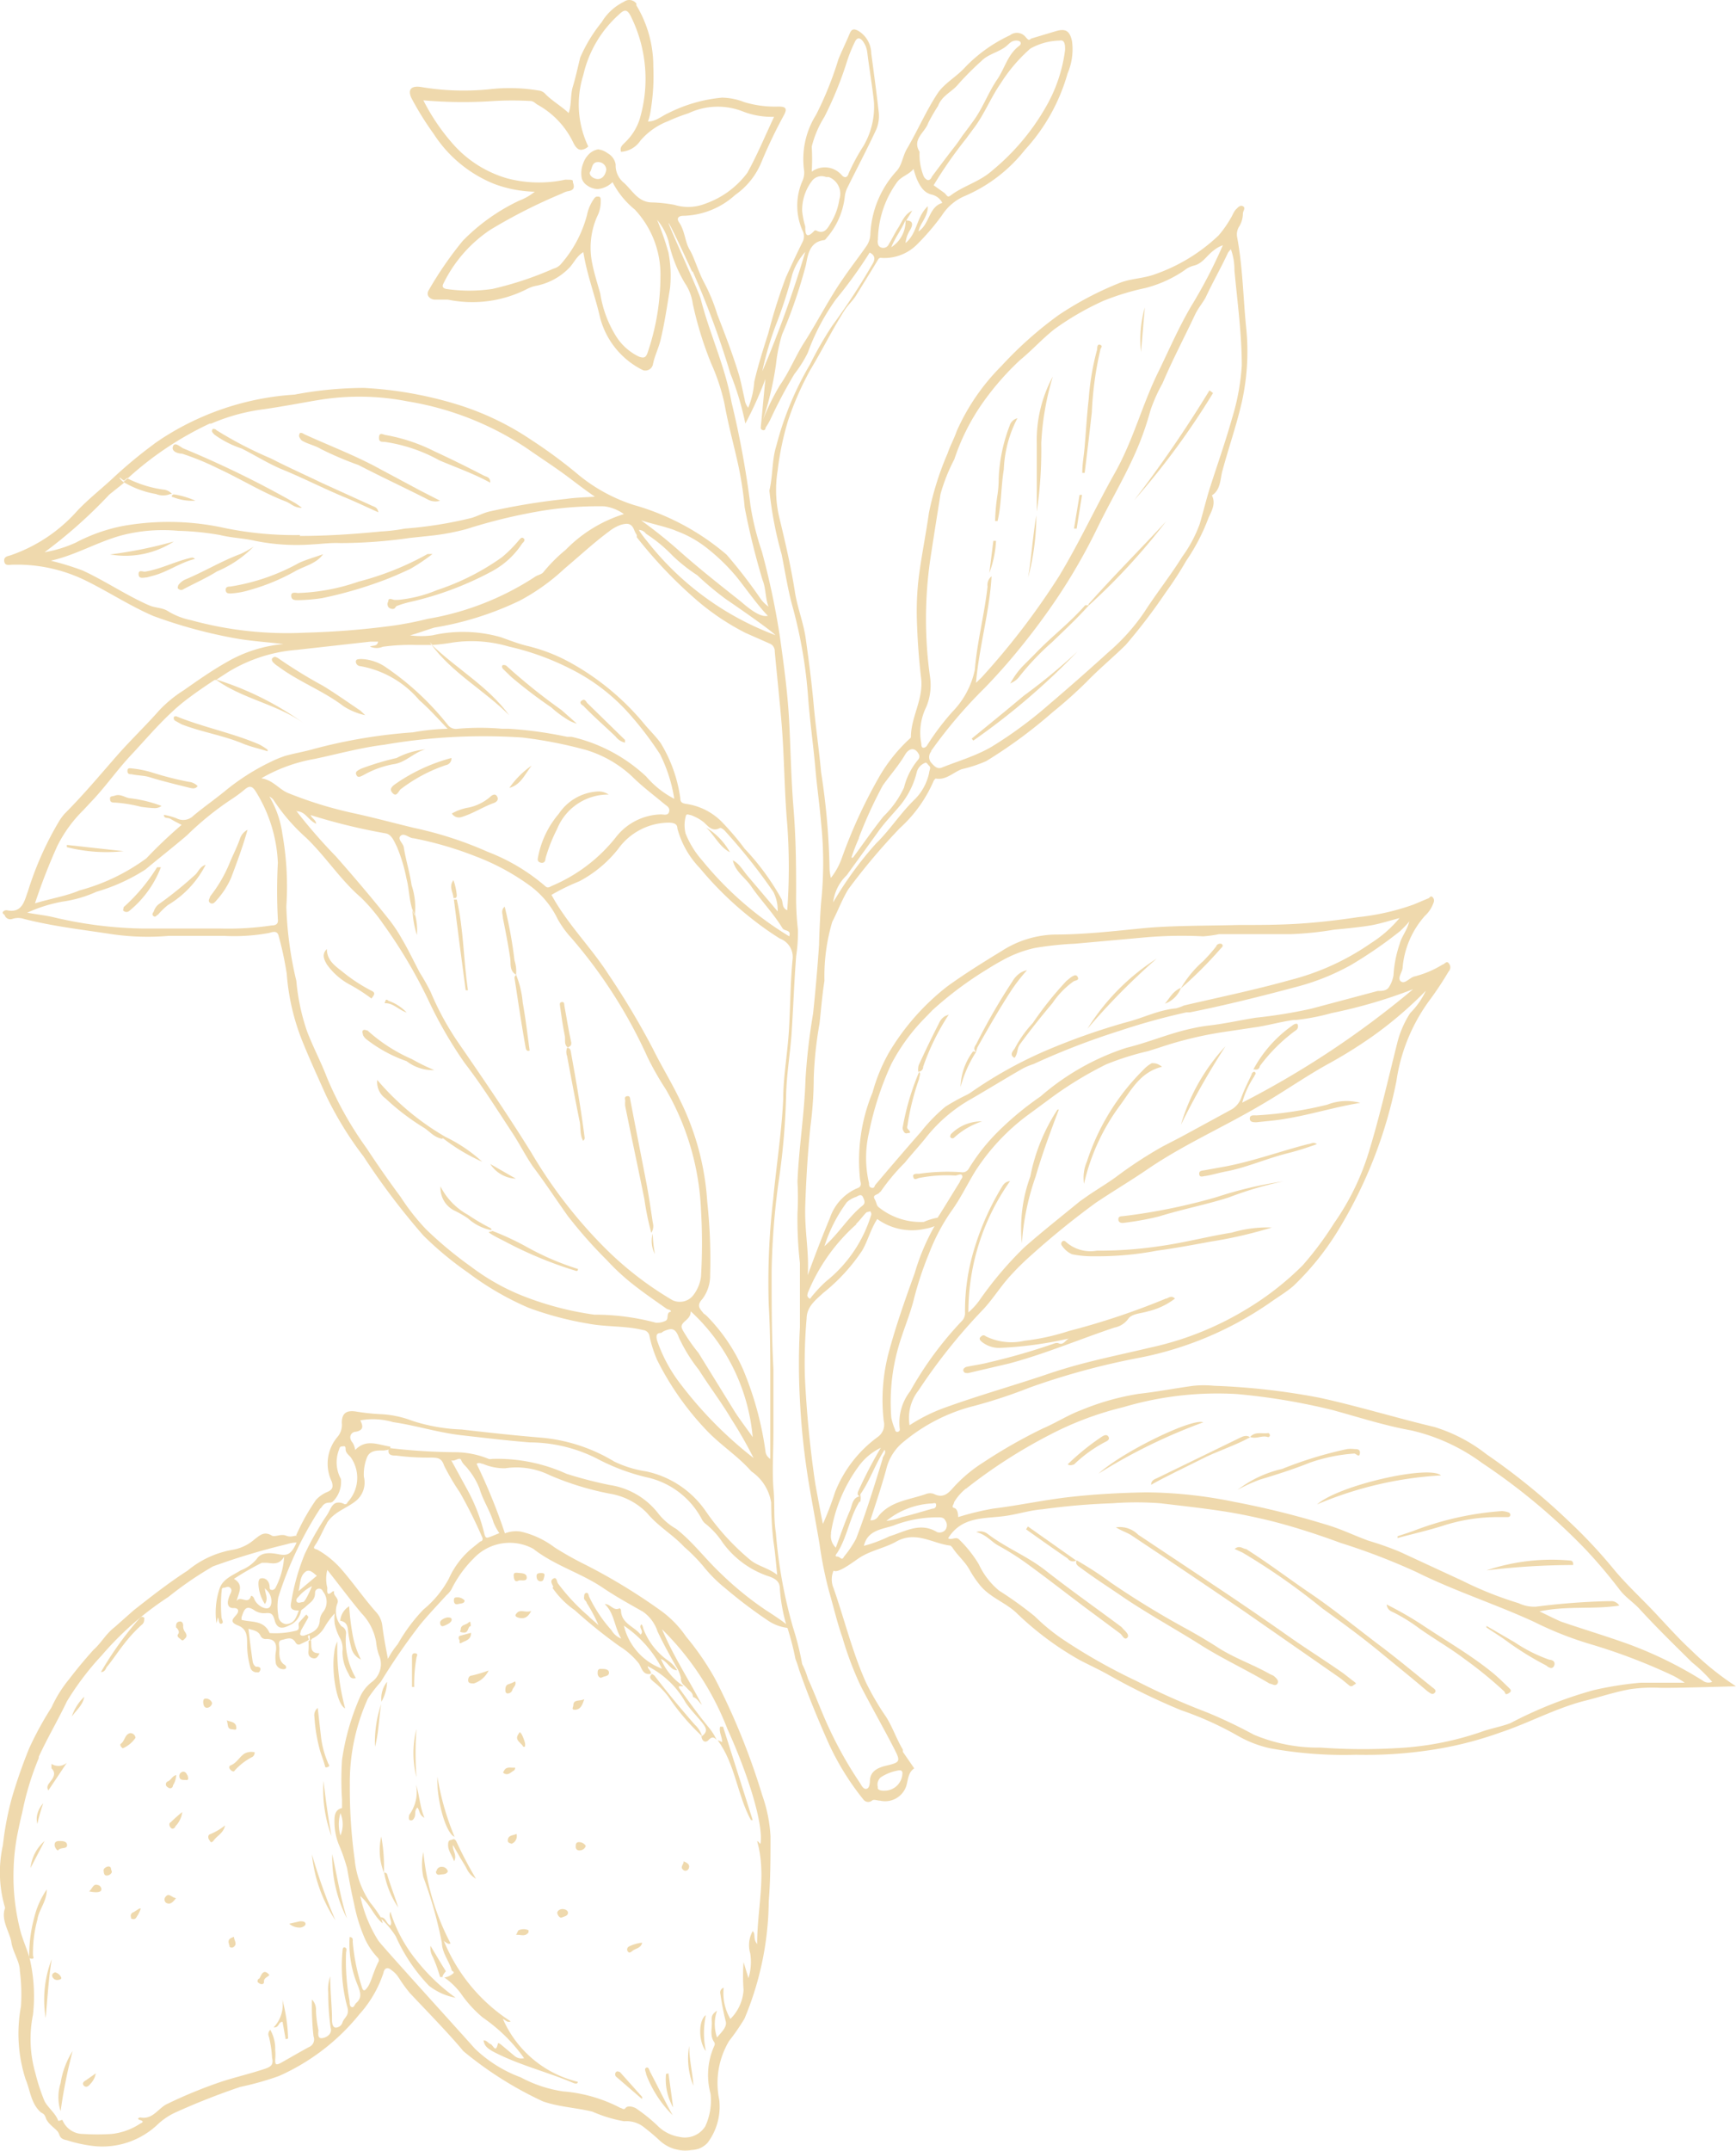 <?xml version="1.0" encoding="UTF-8"?> <svg xmlns="http://www.w3.org/2000/svg" viewBox="0 0 77.91 96.47"> <defs> <style>.cls-1{fill:#efd9ad;}</style> </defs> <title>лемон первый экран низ</title> <g id="Слой_2" data-name="Слой 2"> <g id="Слой_1-2" data-name="Слой 1"> <g id="Слой_2-2" data-name="Слой 2"> <g id="Layer_1" data-name="Layer 1"> <g id="_Группа_" data-name=" Группа "> <path class="cls-1" d="M70.48,70c.07,0,.14.07.12.2a32.45,32.45,0,0,0-3.89.24A9.19,9.19,0,0,1,70.48,70Z"></path> <path class="cls-1" d="M68,73.68a6.77,6.77,0,0,0,1.54.77c.12,0,.28.08.21.26s-.24.1-.35,0a13.61,13.61,0,0,1-1.85-1.15c-.28-.2-.56-.37-.84-.56v-.07Z"></path> <path class="cls-1" d="M63.85,72.9c1,.67,2.1,1.3,3.06,2.07.28.22.54.48.8.73.07.07.17.15,0,.25s-.14,0-.2-.08a18.34,18.34,0,0,0-1.79-1.46c-.63-.48-1.32-.87-2-1.35a7.91,7.91,0,0,0-1.15-.72c-.12-.06-.3-.1-.34-.37A15.64,15.64,0,0,1,63.85,72.9Z"></path> <path class="cls-1" d="M64.72,68.45c-.67.21-1.35.36-2,.54v-.08c.26-.09.53-.17.79-.27a13.65,13.65,0,0,1,3.89-.86,1,1,0,0,1,.3.06.11.11,0,0,1,.08.11c0,.08-.06.1-.13.1h-.47A7.93,7.93,0,0,0,64.72,68.45Z"></path> <path class="cls-1" d="M64.67,66.18a16.63,16.63,0,0,0-5.56,1.3C60.08,66.62,64.13,65.7,64.67,66.18Z"></path> <path class="cls-1" d="M57.71,50.18c-.44.08-.88.11-1.32.16-.14,0-.3,0-.3-.17s.18-.14.3-.14a17.24,17.24,0,0,0,3.18-.48,2.35,2.35,0,0,1,1.48-.08C59.92,49.65,58.82,50,57.71,50.18Z"></path> <path class="cls-1" d="M58.15,46.22a7.51,7.51,0,0,0-1.61,1.6c0,.06-.07.19-.23.15h-.06A5.73,5.73,0,0,1,58,46a.38.38,0,0,1,.16-.08c.06,0,.07,0,.09.08A.21.21,0,0,1,58.15,46.22Z"></path> <path class="cls-1" d="M56.1,64.46c.23-.27.55-.13.83-.18,0,0,.08.06.06.12a.08.08,0,0,1-.09.06c-.26-.09-.52.1-.78,0Z"></path> <path class="cls-1" d="M55.76,69.64l-.35-.16c.22-.19.37,0,.51,0,1,.63,1.94,1.35,2.9,2s2,1.49,3,2.25c.83.62,1.62,1.28,2.43,1.93.08.07.25.15.14.27s-.22,0-.33-.07c-.68-.58-1.38-1.14-2.07-1.71-.86-.71-1.76-1.37-2.64-2A29.41,29.41,0,0,0,55.76,69.64Z"></path> <path class="cls-1" d="M56.54,66.37a6.87,6.87,0,0,0-1,.46,5.13,5.13,0,0,1,2-.94A17.61,17.61,0,0,1,60.45,65a1.25,1.25,0,0,1,.35,0c.1,0,.26,0,.23.2s-.17,0-.25,0a7.58,7.58,0,0,0-2,.41C58.06,65.9,57.3,66.14,56.54,66.37Z"></path> <path class="cls-1" d="M54.79,42.54a18.29,18.29,0,0,1-1.8,1.8h0a4.84,4.84,0,0,1,1-1.22,7.68,7.68,0,0,0,.6-.68c0-.06.1-.11.15-.11h.06C54.93,42.39,54.86,42.48,54.79,42.54Z"></path> <path class="cls-1" d="M55,52.55c-.31.06-.6.15-.9.2-.09,0-.26.09-.28-.08s.14-.16.25-.18l.94-.17c1.25-.24,2.45-.68,3.69-1,.12,0,.24-.12.4,0a13.43,13.43,0,0,1-1.43.44C56.76,52,55.91,52.38,55,52.55Z"></path> <path class="cls-1" d="M53,50.45a8.73,8.73,0,0,1,2-3.52A34.06,34.06,0,0,0,53,50.45Z"></path> <path class="cls-1" d="M53,44.31h0a1.2,1.2,0,0,1-.72.71C52.49,44.78,52.63,44.46,53,44.31Z"></path> <path class="cls-1" d="M54.44,17.63a34.33,34.33,0,0,1-3.54,4.81,55.5,55.5,0,0,0,3.38-4.93Z"></path> <path class="cls-1" d="M53.88,65.47c-.73.37-1.47.71-2.22,1.13,0-.2.16-.25.25-.29l3.66-1.78c.16-.07.34-.2.53-.06h0C55.4,64.86,54.61,65.09,53.88,65.47Z"></path> <path class="cls-1" d="M51.91,43a30,30,0,0,0-3.11,3.15A10,10,0,0,1,51.91,43Z"></path> <path class="cls-1" d="M51.38,13.79q-.09,1-.17,2A5.12,5.12,0,0,1,51.38,13.79Z"></path> <path class="cls-1" d="M50.19,54.7c0-.15.11-.14.22-.15a26.63,26.63,0,0,0,4.18-.85,17.89,17.89,0,0,1,3-.71,16,16,0,0,0-2.44.72c-1,.32-2.09.53-3.12.85a12.65,12.65,0,0,1-1.59.29C50.32,54.87,50.2,54.84,50.19,54.7Z"></path> <path class="cls-1" d="M52.31,69.89l-1.5-1c-.2-.14-.43-.2-.73-.38a1.16,1.16,0,0,1,1,.33l3.56,2.37q1.62,1.08,3.21,2.2c.74.52,1.5,1,2.27,1.53.21.14.41.31.61.46s.11.11,0,.2a.13.13,0,0,1-.18,0l0,0c-.16-.13-.32-.27-.48-.38L55.87,72.3C54.69,71.49,53.5,70.69,52.31,69.89Z"></path> <path class="cls-1" d="M50.26,49.59a9.39,9.39,0,0,0-1.61,3.51,1.82,1.82,0,0,1,.13-1A10.26,10.26,0,0,1,51.3,48a1.5,1.5,0,0,1,.39-.31c.14,0,.25,0,.46.16C51.15,48.1,50.76,48.92,50.26,49.59Z"></path> <path class="cls-1" d="M49.87,71a39.61,39.61,0,0,0,3.39,2.07c.49.27,1,.57,1.46.87.72.45,1.53.73,2.27,1.15l.17.08c.1.09.26.21.17.35s-.25,0-.35,0c-1-.6-2.11-1.11-3.12-1.75s-2.33-1.37-3.44-2.12c-.64-.44-1.3-.86-1.93-1.33-.11-.08-.25-.16-.17-.33A15.73,15.73,0,0,1,49.87,71Z"></path> <path class="cls-1" d="M54,63.8a24.9,24.9,0,0,0-4.7,2.3C50.39,65.11,53.53,63.59,54,63.8Z"></path> <path class="cls-1" d="M52.33,23.39a28.53,28.53,0,0,1-3.48,3.78V27.1C50,25.81,51.17,24.64,52.33,23.39Z"></path> <path class="cls-1" d="M49.24,15.67c0-.07,0-.26.14-.2s0,.15,0,.23A15.25,15.25,0,0,0,49,18.49c-.1.9-.21,1.81-.32,2.72h-.11c0-.4.08-.8.11-1.2.06-.7.1-1.41.18-2.11A11.63,11.63,0,0,1,49.24,15.67Z"></path> <path class="cls-1" d="M48.86,27.16c-.52.58-1.09,1.11-1.65,1.65a11.77,11.77,0,0,0-1.48,1.56.86.86,0,0,1-.28.23l-.11.06a3.5,3.5,0,0,1,.65-.87l.46-.46c.72-.76,1.56-1.39,2.25-2.18h.16Z"></path> <path class="cls-1" d="M48.56,22.2l-.24,1.51H48.2l.25-1.51Z"></path> <polygon class="cls-1" points="48.3 70.01 48.31 70 48.31 70.01 48.3 70.01"></polygon> <polygon class="cls-1" points="48.31 70 48.3 70.01 48.3 70 48.31 70"></polygon> <path class="cls-1" d="M47.92,65.68a10.94,10.94,0,0,1,1.52-1.23c.1-.07.24-.13.31,0s-.07.19-.17.24a6.13,6.13,0,0,0-1.38,1C48.12,65.71,48,65.76,47.92,65.68Z"></path> <path class="cls-1" d="M47.67,55.89a.14.14,0,0,1,0-.2h0a.11.11,0,0,1,.15,0l0,0a1.65,1.65,0,0,0,1.4.41,18.43,18.43,0,0,0,2.87-.21c1.07-.15,2.12-.43,3.19-.6a5.6,5.6,0,0,1,1.8-.23,19.69,19.69,0,0,1-2.73.63c-.81.15-1.62.3-2.43.41a14.23,14.23,0,0,1-2.81.25,4.52,4.52,0,0,1-1-.09A1.05,1.05,0,0,1,47.67,55.89Z"></path> <path class="cls-1" d="M47.92,69.91c-.63-.43-1.25-.87-1.87-1.31l.08-.13L48.3,70A.29.29,0,0,1,47.92,69.91Z"></path> <path class="cls-1" d="M47.25,16.89a12.34,12.34,0,0,0-.52,3,18.75,18.75,0,0,1-.2,3.06V19.9A6,6,0,0,1,47.25,16.89Z"></path> <path class="cls-1" d="M46.51,23.12a11,11,0,0,1-.37,2.79C46.29,25,46.35,24.05,46.51,23.12Z"></path> <path class="cls-1" d="M48.36,29.22a31.28,31.28,0,0,1-4.68,4l-.07-.09c.77-.63,1.55-1.26,2.32-1.91h0A27,27,0,0,0,48.36,29.22Z"></path> <path class="cls-1" d="M46.48,52.77a11.25,11.25,0,0,0-.62,3,6.75,6.75,0,0,1,.38-3,8.35,8.35,0,0,1,1.22-3h.06C47.13,50.8,46.77,51.77,46.48,52.77Z"></path> <path class="cls-1" d="M47.23,45c-.5.59-1,1.22-1.44,1.82-.16.19-.1.45-.26.63-.21-.11-.12-.26,0-.4a5.2,5.2,0,0,1,.82-1.16A15.6,15.6,0,0,1,47.86,44l.21-.17c.1-.06.23-.15.3,0s-.1.14-.19.19A3.78,3.78,0,0,0,47.23,45Z"></path> <path class="cls-1" d="M44.82,21.47a7.43,7.43,0,0,1,.49-2.37.49.49,0,0,1,.35-.34,5.4,5.4,0,0,0-.61,2.3c-.13.77-.1,1.55-.28,2.31h-.11a8.61,8.61,0,0,1,.11-1.2A4.62,4.62,0,0,0,44.82,21.47Z"></path> <path class="cls-1" d="M44.58,24.26h.12a4.72,4.72,0,0,1-.3,1.44Z"></path> <path class="cls-1" d="M44.81,69.33c-.32-.17-.53-.49-1-.61a.55.55,0,0,1,.51.08c.82.63,1.79,1,2.61,1.65,1.11.87,2.26,1.68,3.4,2.53l.1.11c.11.11.28.27.15.38s-.21-.13-.31-.2l-1.55-1.15c-.84-.63-1.67-1.28-2.52-1.9A12,12,0,0,0,44.81,69.33Z"></path> <path class="cls-1" d="M43.81,47.18c-.13-.1-.09-.21,0-.34A27.7,27.7,0,0,1,45.45,44a1.12,1.12,0,0,1,.34-.36.86.86,0,0,1,.3-.12,8.19,8.19,0,0,0-.66.84c-.56.85-1.06,1.73-1.56,2.61A.87.87,0,0,0,43.81,47.18Z"></path> <path class="cls-1" d="M43.45,61.59c-.12,0-.17,0-.21-.09s.06-.17.14-.19c.33-.07.66-.11,1-.2a28.81,28.81,0,0,0,3-.87h.1c.28.15.35-.21.57-.22a17.05,17.05,0,0,1-3.19.44,1.24,1.24,0,0,1-.82-.29c-.07-.07-.12-.14,0-.23a.14.14,0,0,1,.2,0h0a2.61,2.61,0,0,0,1.74.2,10.19,10.19,0,0,0,2-.44,32.83,32.83,0,0,0,4.34-1.45c.1,0,.24-.18.41,0a3.21,3.21,0,0,1-1.21.57c-.31.1-.72.1-.88.33a1,1,0,0,1-.63.4c-1.58.53-3.11,1.18-4.72,1.61Z"></path> <path class="cls-1" d="M43.81,47.18a5.43,5.43,0,0,0-.7,1.58,2.75,2.75,0,0,1,.56-1.6Z"></path> <path class="cls-1" d="M44.07,50.3a3.44,3.44,0,0,0-1.25.73.11.11,0,0,1-.15,0l0,0c-.06-.07,0-.11,0-.15A1.91,1.91,0,0,1,44.07,50.3Z"></path> <path class="cls-1" d="M41.23,47.78c.29-.63.59-1.26.91-1.88a.7.7,0,0,1,.27-.32l.17-.07a10.57,10.57,0,0,0-1.15,2.34.21.21,0,0,1-.22.22A.79.79,0,0,1,41.23,47.78Z"></path> <polygon class="cls-1" points="41.22 48.07 41.22 48.08 41.2 48.07 41.22 48.07"></polygon> <path class="cls-1" d="M40.52,50.67a.26.26,0,0,1,0-.14,11.36,11.36,0,0,1,.73-2.45c.09.1,0,.19,0,.31a11.13,11.13,0,0,0-.51,2c0,.09-.06.18,0,.25s.14.12.08.18h-.07C40.61,50.88,40.56,50.77,40.52,50.67Z"></path> <polygon class="cls-1" points="37.49 12.92 37.49 12.92 37.48 12.92 37.49 12.92"></polygon> <path class="cls-1" d="M32.78,38.24Z"></path> <path class="cls-1" d="M32.78,38.24Z"></path> <path class="cls-1" d="M33.7,81.64c-.62-1.14-.7-2.51-1.49-3.58h0l.2.08c0-.24-.16-.46-.09-.69h.13l.06.19,1.27,4Z"></path> <path class="cls-1" d="M32.76,38.23c-.48-.25-.69-.76-1.07-1.11A3,3,0,0,1,32.76,38.23Z"></path> <path class="cls-1" d="M31.68,92c-.33-.4-.35-1.38,0-1.61A3.79,3.79,0,0,0,31.68,92Z"></path> <path class="cls-1" d="M31.53,77.89Z"></path> <path class="cls-1" d="M30.93,91.77c0,.61.15,1.19.19,1.79A3.25,3.25,0,0,1,30.93,91.77Z"></path> <path class="cls-1" d="M30.68,83.49c.16.07.3.14.23.32a.16.16,0,0,1-.21.09h0C30.47,83.76,30.7,83.63,30.68,83.49Z"></path> <path class="cls-1" d="M30,93c.07.51.14,1,.21,1.53a2.55,2.55,0,0,1-.32-1.5Z"></path> <path class="cls-1" d="M29.29,55.34a7,7,0,0,0,.1.91A1.26,1.26,0,0,1,29.29,55.34Z"></path> <path class="cls-1" d="M29.34,75.44c-.1-.09-.26-.2-.08-.35h0a.41.41,0,0,1,.12.08c.57.75,1.18,1.48,1.8,2.19a1.18,1.18,0,0,1,.33.52A10.15,10.15,0,0,1,30,76.11,3.61,3.61,0,0,0,29.34,75.44Z"></path> <circle class="cls-1" cx="29.26" cy="75.08" r="0.01" transform="translate(-36.6 28.64) rotate(-33.52)"></circle> <path class="cls-1" d="M30.19,94.88A5.13,5.13,0,0,1,29,93.05c0-.1-.11-.24,0-.3s.14.12.18.19C29.52,93.58,29.83,94.24,30.19,94.88Z"></path> <path class="cls-1" d="M28.82,87.14c-.06.26-.3.25-.44.37s-.17.07-.22,0a.15.15,0,0,1,.07-.2h0A1.67,1.67,0,0,1,28.82,87.14Z"></path> <path class="cls-1" d="M28.92,53.79c-.28-1.39-.58-2.78-.86-4.17a1,1,0,0,1,0-.23c0-.07-.06-.2.08-.22s.13.08.15.18c.24,1.26.49,2.51.73,3.77.11.58.19,1.16.28,1.74a.55.55,0,0,1-.07.44A11.94,11.94,0,0,1,28.92,53.79Z"></path> <path class="cls-1" d="M28.81,94.15l-1.16-1a.15.15,0,0,1,0-.21c.06-.06.13,0,.17,0l1,1.12Z"></path> <path class="cls-1" d="M27,74.86c.12,0,.33,0,.33.17s-.21.15-.31.21-.2-.06-.2-.18S26.83,74.84,27,74.86Z"></path> <path class="cls-1" d="M26.35,31.53l1.7,1.66v.12a.7.7,0,0,1-.42-.27c-.48-.46-1-.91-1.45-1.38,0,0-.23-.12-.08-.23S26.3,31.47,26.35,31.53Z"></path> <path class="cls-1" d="M26.29,82.8A.29.29,0,0,1,26,83a.15.15,0,0,1-.16-.17c0-.1,0-.21.17-.2A.36.36,0,0,1,26.29,82.8Z"></path> <path class="cls-1" d="M25.73,76.5c0-.29.28-.18.49-.28-.09.28-.17.45-.39.47S25.73,76.57,25.73,76.5Z"></path> <path class="cls-1" d="M26,50.24c-.2-1-.37-1.91-.55-2.87a.52.52,0,0,1,0-.37c.16,0,.16.14.18.24.23,1.27.45,2.54.61,3.81a.17.17,0,0,1-.07.12C26,50.87,26.08,50.53,26,50.24Z"></path> <polygon class="cls-1" points="25.5 46.99 25.5 47 25.48 47 25.5 46.99"></polygon> <polygon class="cls-1" points="25.5 46.99 25.48 47 25.5 46.99 25.5 46.99"></polygon> <path class="cls-1" d="M25.49,85.81c0,.13-.18.16-.28.2s-.19-.12-.2-.2.1-.18.23-.18S25.5,85.7,25.49,85.81Z"></path> <path class="cls-1" d="M25.33,45.12c.1.55.19,1.11.31,1.66,0,.16-.09.15-.15.21-.19-.13-.11-.34-.14-.52-.09-.43-.15-.86-.21-1.29,0-.07-.06-.21.06-.23S25.32,45,25.33,45.12Z"></path> <path class="cls-1" d="M28,72.92a2.74,2.74,0,0,0,1.71,1.93A5.2,5.2,0,0,0,28,72.92Zm-3.17-1.75c-.07-.14-.15-.27,0-.36s.16.12.2.2a9,9,0,0,0,1.38,1.48c.11.12.25.22.45.41a6.78,6.78,0,0,0-.53-1c0-.08-.13-.13-.12-.23s0-.2.1-.22.1.1.13.17a6.22,6.22,0,0,0,1,1.5.88.88,0,0,0,.44.38c-.32-.54-.3-1.13-.74-1.55.27,0,.39.33.67.19a.14.14,0,0,1,.06.08c0,.6.59.73.88,1.1.16-.16-.06-.27,0-.41s.11.11.13.17A3.11,3.11,0,0,0,30,74.5a1.41,1.41,0,0,1,.39.42c-.3,0-.4-.36-.73-.51a2.66,2.66,0,0,0,1,1.21c0,.06-.32-.08-.14.16.41.56.81,1.12,1.25,1.66a2.6,2.6,0,0,1,.39.6h0c-.11-.11-.2-.16-.35,0s-.3.07-.33-.15c.31-.22.23-.38,0-.66s-.5-.55-.71-.86a4,4,0,0,0-1.7-1.63c0,.14.17.2.14.34-.38.08-.42-.31-.55-.48a3.4,3.4,0,0,0-.86-.76,22.39,22.39,0,0,1-2-1.61,3.94,3.94,0,0,1-1-1Z"></path> <path class="cls-1" d="M24.15,38.43a4.19,4.19,0,0,1,.93-1.93,2.25,2.25,0,0,1,1.8-1,.84.84,0,0,1,.44.14A2.47,2.47,0,0,0,25,37.19a7.07,7.07,0,0,0-.52,1.32c0,.13-.08.23-.23.18S24.13,38.53,24.15,38.43Z"></path> <path class="cls-1" d="M24.27,70.93c-.15,0-.19-.12-.19-.24s.1-.13.19-.13.2,0,.16.14S24.4,70.92,24.27,70.93Z"></path> <path class="cls-1" d="M23.39,78.23c-.11-.12-.26-.22-.14-.42s.08-.08.12-.07.15.28.19.44a.55.55,0,0,1,0,.17h-.08A.36.36,0,0,0,23.39,78.23Z"></path> <path class="cls-1" d="M22.86,35.34a4,4,0,0,1,1-1C23.54,34.76,23.36,35.21,22.86,35.34Z"></path> <path class="cls-1" d="M23.16,86.79c.06-.1.08-.19.12-.21a.56.56,0,0,1,.44,0v.1C23.56,86.89,23.37,86.77,23.16,86.79Z"></path> <path class="cls-1" d="M23.19,72.36c.17-.2.39,0,.65-.1-.15.3-.32.36-.54.31S23.12,72.43,23.19,72.36Z"></path> <path class="cls-1" d="M23.16,43.72a4.3,4.3,0,0,1,.3,1.26c.13.71.21,1.42.31,2.14-.13.06-.17-.06-.18-.13-.18-1-.34-2.08-.5-3.13C23.08,43.82,23.13,43.77,23.16,43.72Z"></path> <path class="cls-1" d="M23.29,70.89c-.16.09-.21,0-.23-.15s0-.21.17-.19.4,0,.41.2S23.43,70.87,23.29,70.89Z"></path> <polygon class="cls-1" points="23.18 43.71 23.16 43.72 23.16 43.72 23.18 43.71"></polygon> <polygon class="cls-1" points="23.18 43.71 23.16 43.72 23.16 43.7 23.18 43.71"></polygon> <path class="cls-1" d="M22.9,43c-.09-.61-.21-1.22-.33-1.82,0-.16-.11-.35.08-.51a19.49,19.49,0,0,1,.44,2.41,1.56,1.56,0,0,1,.07.64C22.86,43.55,22.93,43.23,22.9,43Z"></path> <path class="cls-1" d="M23,75.78a.22.22,0,0,1-.22.18c-.07,0-.1-.07-.1-.14s0-.23.13-.27a1.9,1.9,0,0,0,.31-.13C23.18,75.58,23.06,75.66,23,75.78Z"></path> <path class="cls-1" d="M22.62,79.43c.07-.16.22-.15.37-.14h.13c0,.11-.06.13-.11.16s-.2.18-.34.12S22.59,79.49,22.62,79.43Z"></path> <path class="cls-1" d="M22.79,82.56c0-.25.23-.22.39-.3a.37.37,0,0,1-.21.44S22.78,82.68,22.79,82.56Z"></path> <path class="cls-1" d="M22.71,29.85a26.82,26.82,0,0,0,2.49,2l.69.61a1.71,1.71,0,0,1-.33-.13,4.81,4.81,0,0,1-.82-.6,21.35,21.35,0,0,1-1.8-1.37L22.57,30s-.09-.11,0-.17h.07Z"></path> <path class="cls-1" d="M23.15,52.87A1.45,1.45,0,0,1,22,52.21Z"></path> <path class="cls-1" d="M22.65,55.68c-.21-.11-.43-.21-.63-.34s.07-.07.07-.13a12.48,12.48,0,0,1,1.53.71,12.11,12.11,0,0,0,2.32,1c0,.1-.06.1-.11.08A18,18,0,0,1,22.65,55.68Z"></path> <path class="cls-1" d="M22.09,55.21Z"></path> <path class="cls-1" d="M22.07,55.19Z"></path> <path class="cls-1" d="M21.93,74.93a1.11,1.11,0,0,1-.66.58c-.12,0-.22,0-.25-.08s0-.26.14-.27A6,6,0,0,0,21.93,74.93Z"></path> <path class="cls-1" d="M21.14,73.24c0,.31-.22.34-.39.43s-.11,0-.13-.11a.13.13,0,0,1,0-.18h0Z"></path> <path class="cls-1" d="M20.68,73.08c0-.21.24-.19.35-.3s.08.06.1.16c-.15,0-.08.31-.32.29S20.67,73.17,20.68,73.08Z"></path> <path class="cls-1" d="M20.28,36.49a2.28,2.28,0,0,1,.77-.27,2.19,2.19,0,0,0,.92-.45c.07-.07.23-.21.33-.06s0,.27-.17.32c-.48.18-.92.47-1.42.62A.37.37,0,0,1,20.28,36.49Z"></path> <path class="cls-1" d="M21,44.42h-.1q-.27-2-.53-4.07h.13C20.81,41.69,20.8,43.07,21,44.42Z"></path> <path class="cls-1" d="M20.37,71.82c0-.11,0-.17.14-.17a.43.43,0,0,1,.34.14c0,.13-.14.13-.24.15S20.4,72,20.37,71.82Z"></path> <path class="cls-1" d="M20.5,40.16s0,.11-.06.12h-.09c0-.25-.23-.49,0-.8A2.75,2.75,0,0,1,20.5,40.16Z"></path> <path class="cls-1" d="M21,54.65a4.63,4.63,0,0,0-.61-.35,1.13,1.13,0,0,1-.62-1.08A3,3,0,0,0,21,54.49a9.13,9.13,0,0,0,1,.59.08.08,0,0,1,.05.1h0A2.21,2.21,0,0,1,21,54.65Z"></path> <path class="cls-1" d="M20.4,82.39c-.39-.15-.81-1.63-.77-2.69A12.07,12.07,0,0,0,20.4,82.39Z"></path> <path class="cls-1" d="M20.38,83.49c-.1-.29-.27-.47-.27-.73s.1-.2.2-.25.16.06.19.13a18.16,18.16,0,0,0,.86,1.63,1,1,0,0,1-.39-.4c-.09-.18-.2-.35-.31-.53l-.33-.58C20.29,83,20.53,83.2,20.38,83.49Z"></path> <path class="cls-1" d="M20.08,72.55c.07,0,.21,0,.19.12s-.22.21-.35.26-.17-.05-.17-.15S19.92,72.58,20.08,72.55Z"></path> <path class="cls-1" d="M19.81,51H20a6.77,6.77,0,0,1,1.64,1.11A8.34,8.34,0,0,1,19.81,51Z"></path> <path class="cls-1" d="M19.59,83.93a.22.22,0,0,1,.24-.19h0a.27.27,0,0,1,.27.2c-.07.16-.24.12-.37.15a.13.13,0,0,1-.16-.16Z"></path> <path class="cls-1" d="M19.73,88.7Z"></path> <path class="cls-1" d="M22.85,32.08c-1.12-1.12-2.56-1.89-3.5-3.18h0C20.49,30,21.91,30.79,22.85,32.08Z"></path> <path class="cls-1" d="M19.38,28.89h0l-.09-.13Z"></path> <path class="cls-1" d="M19.43,87.79a.83.83,0,0,1-.11-.51c.23.38.45.76.69,1.14,0,0-.19.22-.14.26h-.12A6.91,6.91,0,0,0,19.43,87.79Z"></path> <path class="cls-1" d="M19,83.07a11.05,11.05,0,0,0,1.22,4.1c-.09.05-.16,0-.3-.11a7.82,7.82,0,0,0,3,3.61c-.16.07-.24-.07-.35-.11a4.93,4.93,0,0,0,3.36,2.82c0,.11-.12.08-.18.06-1.17-.5-2.43-.8-3.57-1.39-.34-.18-.44-.3-.48-.53.15,0,.21.13.32.17s.22.42.32,0c0-.1.12,0,.18.05l.56.47a.49.49,0,0,0,.44.11,7.41,7.41,0,0,0-1.85-1.82,5.43,5.43,0,0,1-1-1.1,3.24,3.24,0,0,0-.73-.7h0a.72.72,0,0,0,.33-.13c.21-.13,0-.14,0-.2-.12-.42-.43-.77-.44-1.23A18.66,18.66,0,0,0,19,84.2,2.64,2.64,0,0,1,19,83.07Z"></path> <path class="cls-1" d="M18.62,41a2.65,2.65,0,0,1,.09.94,4.35,4.35,0,0,1-.2-1.15,1.77,1.77,0,0,0,.1.28Z"></path> <path class="cls-1" d="M18.69,79.72a4.44,4.44,0,0,1,0-2.17A14.29,14.29,0,0,0,18.69,79.72Z"></path> <path class="cls-1" d="M18.37,81.4h0a1.73,1.73,0,0,0,.3-1.35c.16.47.17,1,.38,1.49-.26-.14-.2-.34-.32-.46-.14.13-.07.3-.12.42s-.11.17-.2.15S18.35,81.48,18.37,81.4Z"></path> <path class="cls-1" d="M18.62,41v.06a1.77,1.77,0,0,1-.1-.28A1.08,1.08,0,0,1,18.62,41Z"></path> <path class="cls-1" d="M18.69,74.36a6.76,6.76,0,0,0-.1,1.31h-.1V74.34c0-.08,0-.2.15-.18S18.7,74.28,18.69,74.36Z"></path> <path class="cls-1" d="M18.5,40.72Z"></path> <polygon class="cls-1" points="18.5 40.74 18.5 40.75 18.5 40.74 18.5 40.74"></polygon> <path class="cls-1" d="M18.49,40.73Z"></path> <polygon class="cls-1" points="18.5 40.73 18.5 40.74 18.5 40.73 18.5 40.73"></polygon> <polygon class="cls-1" points="18.5 40.73 18.5 40.73 18.5 40.73 18.5 40.73"></polygon> <path class="cls-1" d="M19,50.57a10.61,10.61,0,0,1-1.7-1.3.9.9,0,0,1-.37-.83A11.69,11.69,0,0,0,20,51l-.17.08C19.45,51,19.27,50.73,19,50.57Z"></path> <path class="cls-1" d="M17.6,35.55c-.18-.21.12-.36.27-.47A8,8,0,0,1,20.26,34a.3.3,0,0,1-.25.32,7,7,0,0,0-2,1.06C17.89,35.44,17.81,35.81,17.6,35.55Z"></path> <path class="cls-1" d="M17.87,85.56A4.06,4.06,0,0,1,17.24,84a.12.12,0,0,1,.14.09C17.52,84.58,17.72,85.06,17.87,85.56Z"></path> <path class="cls-1" d="M17.26,19.82c-.15,0-.27,0-.25-.22s.18-.11.28-.09a7.91,7.91,0,0,1,2.22.74c.74.34,1.48.71,2.2,1.08.11.06.3.06.29.32-.75-.41-1.53-.68-2.28-1A7.19,7.19,0,0,0,17.26,19.82Z"></path> <path class="cls-1" d="M17.7,27.3a.25.25,0,0,1-.27-.07.24.24,0,0,1,0-.26v-.06c.07-.1.19,0,.3,0h.12a6,6,0,0,0,1.76-.44A10.86,10.86,0,0,0,22.52,25a5.58,5.58,0,0,0,.76-.76c.07-.07.13-.17.22-.09s0,.16-.06.22a3.73,3.73,0,0,1-1.37,1.26A14.47,14.47,0,0,1,18.41,27a4.15,4.15,0,0,0-.62.19Z"></path> <path class="cls-1" d="M17.12,76.33a1.2,1.2,0,0,1,.25-.89A1.92,1.92,0,0,1,17.12,76.33Z"></path> <path class="cls-1" d="M17.3,45c-.08,0,0-.07,0-.11s.06-.08.13,0a2,2,0,0,1,.82.53C17.85,45.27,17.65,45,17.3,45Z"></path> <path class="cls-1" d="M17.11,82.38A7.39,7.39,0,0,1,17.23,84,2.76,2.76,0,0,1,17.11,82.38Z"></path> <polygon class="cls-1" points="17.25 83.99 17.23 83.99 17.25 83.98 17.25 83.99"></polygon> <path class="cls-1" d="M17.23,84Z"></path> <path class="cls-1" d="M16.83,78.35a5.27,5.27,0,0,1,.28-1.92C17,77.06,17,77.72,16.83,78.35Z"></path> <path class="cls-1" d="M17.11,86.05Z"></path> <path class="cls-1" d="M17.09,86c.23,0,.24.29.43.37.12-.18-.11-.35,0-.62a6.53,6.53,0,0,0,1.17,2.18,8.78,8.78,0,0,0,1.76,1.68,2.73,2.73,0,0,1-1.2-.54,7.77,7.77,0,0,1-1.49-2.22,4,4,0,0,0-.67-.8h0Z"></path> <path class="cls-1" d="M16.46,46.63a.58.58,0,0,1-.17-.2c0-.08-.06-.15,0-.21s.14,0,.2,0a7.34,7.34,0,0,0,2,1.29,9.39,9.39,0,0,0,1,.49,1.91,1.91,0,0,1-1.24-.4A6.3,6.3,0,0,1,16.46,46.63Z"></path> <path class="cls-1" d="M16,34.77c-.09-.16.07-.21.18-.28A12.19,12.19,0,0,1,17.8,34a3.57,3.57,0,0,1,1.3-.39c-.53.14-.9.6-1.45.67a4.24,4.24,0,0,0-1.34.49C16.21,34.81,16.07,34.92,16,34.77Z"></path> <path class="cls-1" d="M15.27,72.7a.84.84,0,0,1,.4-.65,11.26,11.26,0,0,0,.15,1.25,4,4,0,0,0,.38,1.14.78.78,0,0,1-.43-.51,5.19,5.19,0,0,1-.15-.79C15.6,72.9,15.52,72.74,15.27,72.7Z"></path> <polygon class="cls-1" points="15.28 72.7 15.28 72.71 15.27 72.7 15.28 72.7"></polygon> <path class="cls-1" d="M15,74.14a1.36,1.36,0,0,1,.14-.51,10.37,10.37,0,0,0,.35,3C15.11,76.46,14.87,75,15,74.14Z"></path> <path class="cls-1" d="M14.91,83.17c.21.93.35,1.88.66,2.88A6.06,6.06,0,0,1,14.91,83.17Z"></path> <path class="cls-1" d="M14.67,43.26c-.13-.22-.24-.46,0-.69,0,.5.36.75.68,1a7.39,7.39,0,0,0,1.32.87c.23.1.09.22,0,.35a7.61,7.61,0,0,0-1-.64A3,3,0,0,1,14.67,43.26Z"></path> <path class="cls-1" d="M14.88,82.36a5.9,5.9,0,0,1-.36-2.48C14.61,80.71,14.73,81.54,14.88,82.36Z"></path> <path class="cls-1" d="M15.05,86.13A6.48,6.48,0,0,1,14,83.18,26,26,0,0,0,15.05,86.13Z"></path> <path class="cls-1" d="M14.57,79.16c-.07-.26-.18-.5-.24-.76a7.3,7.3,0,0,1-.22-1.4.41.41,0,0,1,.15-.39l.15,1.33a4.25,4.25,0,0,0,.3,1.11c0,.06.14.16,0,.21S14.6,79.24,14.57,79.16Z"></path> <path class="cls-1" d="M13.85,74a3.83,3.83,0,0,0,0-.39l.1-.05c.06.26-.09.6.39.6-.07.13-.13.28-.33.21S13.84,74.13,13.85,74Z"></path> <path class="cls-1" d="M14,73.53l-.1.05v-.22A.35.35,0,0,1,14,73.53Z"></path> <path class="cls-1" d="M13.46,86.18c.1,0,.23,0,.25.1s-.12.16-.21.18a.71.71,0,0,1-.52-.17Z"></path> <path class="cls-1" d="M13.44,19.47c0-.08.13-.06.2,0,1,.46,2.1.88,3.12,1.41L18.85,22l.9.46a.71.71,0,0,1-.56-.06c-1-.51-2.06-1-3.1-1.54a14.9,14.9,0,0,1-1.69-.72c-.28-.17-.6-.22-.87-.39C13.42,19.61,13.4,19.55,13.44,19.47Z"></path> <path class="cls-1" d="M14.45,26.83a7.92,7.92,0,0,1-1.08.09c-.14,0-.29,0-.3-.19s.18-.14.3-.13a9.12,9.12,0,0,0,2.72-.51,13,13,0,0,0,3.1-1.24h.22a8.63,8.63,0,0,1-1,.67c-.43.2-.86.39-1.3.55A18.34,18.34,0,0,1,14.45,26.83Z"></path> <path class="cls-1" d="M12.82,91.47l-.14-.78c-.2,0-.14.27-.4.25a1.47,1.47,0,0,0,.39-1.25,7.35,7.35,0,0,1,.26,1.75Z"></path> <path class="cls-1" d="M15.42,31.68c-.92-.7-2-1.09-2.94-1.79a1.14,1.14,0,0,1-.23-.19s-.11-.12,0-.2.15,0,.2,0a21.61,21.61,0,0,0,2.06,1.27c.57.35,1.12.74,1.67,1.11l.21.2A2.93,2.93,0,0,1,15.42,31.68Z"></path> <path class="cls-1" d="M9.67,30.47a13.71,13.71,0,0,1,4,2C12.45,31.58,10.88,31.36,9.67,30.47Z"></path> <path class="cls-1" d="M11.72,89a.32.32,0,0,1-.16-.1c0-.06,0-.12.07-.15s.15-.53.46-.16c-.08.1-.27.13-.24.32a.1.1,0,0,1-.11.09Z"></path> <path class="cls-1" d="M10.34,79.38c-.07-.07-.06-.16,0-.19.28-.1.4-.38.63-.53a.64.64,0,0,1,.46-.06.25.25,0,0,1-.09.2,2.74,2.74,0,0,0-.81.62C10.5,79.49,10.4,79.45,10.34,79.38Z"></path> <path class="cls-1" d="M10.17,77.17c.17.06.39.06.43.27s-.08.13-.16.13C10.15,77.57,10.26,77.31,10.17,77.17Z"></path> <path class="cls-1" d="M10.5,86.88c0,.15.16.31,0,.44a.14.14,0,0,1-.2,0l0-.05C10.19,87,10.31,86.94,10.5,86.88Z"></path> <path class="cls-1" d="M13.42,25.25c.35-.16.72-.26,1.08-.39-.31.43-.82.52-1.25.76a9.21,9.21,0,0,1-2.06.85,3.61,3.61,0,0,1-.83.15c-.11,0-.22,0-.23-.15s.11-.16.21-.16A9.34,9.34,0,0,0,13.42,25.25Z"></path> <path class="cls-1" d="M10.85,20.12a4.46,4.46,0,0,1-1.22-.62c-.07-.07-.17-.15-.08-.26h0a.19.19,0,0,1,.17.06,17.51,17.51,0,0,0,2.43,1.26c.76.39,1.54.74,2.31,1.11l2.2,1c.11.06.28.06.32.31-.51-.23-1-.46-1.45-.65-1-.41-1.94-.9-2.93-1.3C12,20.77,11.44,20.42,10.85,20.12Z"></path> <path class="cls-1" d="M10.37,39.38a3.71,3.71,0,0,1-.65,1c-.06.07-.16.21-.29.12s0-.22,0-.29a6.23,6.23,0,0,0,.9-1.56c.14-.33.3-.64.43-1a.7.7,0,0,1,.35-.43C10.89,38,10.63,38.69,10.37,39.38Z"></path> <path class="cls-1" d="M9.44,82.27a2.75,2.75,0,0,0,.66-.39c-.07.34-.34.45-.49.65s-.17.06-.22,0S9.31,82.3,9.44,82.27Z"></path> <path class="cls-1" d="M9.67,30.47Z"></path> <path class="cls-1" d="M9.12,76.38c0-.1,0-.2.14-.19a.3.3,0,0,1,.26.2.25.25,0,0,1-.2.21C9.16,76.62,9.14,76.49,9.12,76.38Z"></path> <path class="cls-1" d="M8,26.25A.81.81,0,0,1,8.3,26c.85-.35,1.63-.83,2.49-1.15a4,4,0,0,0,.59-.33,5,5,0,0,1-1.64,1.11c-.48.3-1,.53-1.51.8a.17.17,0,0,1-.2,0C7.93,26.38,8,26.3,8,26.25Z"></path> <path class="cls-1" d="M8.77,22.46a2.34,2.34,0,0,1-1-.16c-.09,0-.07-.08,0-.12h.07A3.86,3.86,0,0,1,8.77,22.46Z"></path> <path class="cls-1" d="M8.3,79.84c-.12,0-.24,0-.25-.16a.19.19,0,0,1,.17-.21h0c.15,0,.17.16.2.17C8.5,79.91,8.36,79.83,8.3,79.84Z"></path> <path class="cls-1" d="M7.9,73c0-.12,0-.22.13-.26s.2.07.19.19a.42.42,0,0,0,.09.28c.07.11.09.19,0,.28s-.11.12-.19.05-.21-.13-.12-.25S7.92,73,7.9,73Z"></path> <path class="cls-1" d="M8.17,20.35c-.16,0-.49-.09-.41-.32s.3,0,.46.08a44.78,44.78,0,0,1,5,2.44,3.09,3.09,0,0,1,.33.23c-.35,0-.5-.2-.71-.28-1.07-.41-2-1-3.08-1.5A11.73,11.73,0,0,0,8.17,20.35Z"></path> <path class="cls-1" d="M7.91,79.62a1,1,0,0,1-.15.47c0,.1-.12.18-.24.07a.14.14,0,0,1,0-.25C7.68,79.85,7.72,79.67,7.91,79.62Z"></path> <path class="cls-1" d="M7.88,32.34a.14.14,0,0,1-.07-.19h0a.15.15,0,0,1,.15,0c1.2.48,2.48.73,3.67,1.24a2.71,2.71,0,0,1,.38.24v.07c-.37-.12-.76-.2-1.12-.35-.89-.37-1.84-.51-2.74-.86Z"></path> <polygon class="cls-1" points="7.78 22.14 7.76 22.14 7.76 22.14 7.78 22.14"></polygon> <path class="cls-1" d="M7.76,22.14h0Z"></path> <path class="cls-1" d="M7.87,81.92c0,.05-.12.17-.21.06s-.07-.21,0-.24a6.71,6.71,0,0,1,.52-.46A1.11,1.11,0,0,1,7.87,81.92Z"></path> <path class="cls-1" d="M7.9,85.14c-.15.2-.28.32-.46.2a.19.19,0,0,1,0-.27h0C7.59,84.89,7.7,85.12,7.9,85.14Z"></path> <polygon class="cls-1" points="7.26 36.2 7.26 36.2 7.25 36.2 7.26 36.2"></polygon> <polygon class="cls-1" points="7.26 36.2 7.25 36.2 7.25 36.2 7.26 36.2"></polygon> <path class="cls-1" d="M7.11,40.57a17.27,17.27,0,0,0,1.68-1.36c.12-.13.19-.34.44-.42a4.46,4.46,0,0,1-1.7,1.81,3.46,3.46,0,0,0-.44.43c-.05,0-.1.13-.19.07s-.06-.13,0-.21A.65.65,0,0,1,7.11,40.57Z"></path> <path class="cls-1" d="M6.59,25.9c-.14,0-.36.09-.37-.14s.2-.1.3-.12c.73-.12,1.38-.48,2.1-.63a.2.2,0,0,1,.13.06c-.69.17-1.26.61-1.94.77Z"></path> <path class="cls-1" d="M5.88,86A.17.17,0,0,1,6,85.77H6l.25-.16h.07a1.57,1.57,0,0,1-.14.3c-.05.07-.09.2-.22.17S5.9,86.05,5.88,86Z"></path> <path class="cls-1" d="M7,22.16a4.24,4.24,0,0,1-1.46-.54l.18-.16a5.2,5.2,0,0,0,1.6.5.57.57,0,0,1,.4.2H7.64A.85.85,0,0,1,7,22.16Z"></path> <path class="cls-1" d="M5.93,34.47a4.74,4.74,0,0,1,.83.16,14.82,14.82,0,0,0,1.71.44.63.63,0,0,1,.4.19c-.11.15-.26.1-.39.07-.6-.15-1.19-.29-1.77-.47-.26-.08-.54-.07-.8-.13-.09,0-.19,0-.19-.15S5.83,34.46,5.93,34.47Z"></path> <path class="cls-1" d="M5.8,40.86a.19.19,0,0,1-.25,0c-.05,0,0-.13,0-.17a8.15,8.15,0,0,0,1.5-1.79h.17A4.67,4.67,0,0,1,5.8,40.86Z"></path> <path class="cls-1" d="M5.36,21.4a.4.4,0,0,1,.32,0h.07l-.18.16A1.28,1.28,0,0,1,5.36,21.4Z"></path> <path class="cls-1" d="M5.42,78.22c.19-.13.18-.44.43-.48a.23.23,0,0,1,.23.21,1.29,1.29,0,0,1-.57.47h0C5.42,78.36,5.37,78.26,5.42,78.22Z"></path> <circle class="cls-1" cx="5.42" cy="21.34" r="0.01" transform="translate(-16.53 19.67) rotate(-71.38)"></circle> <path class="cls-1" d="M6.33,36.19A6.44,6.44,0,0,0,5.16,36c-.1,0-.22,0-.22-.15a.16.16,0,0,1,0-.06c0-.08.13-.07.21-.1.24-.09.44.07.64.11a6.08,6.08,0,0,1,1.46.35.5.5,0,0,1-.31.1A6,6,0,0,1,6.33,36.19Z"></path> <path class="cls-1" d="M5.55,38.18A7.21,7.21,0,0,1,3,38v-.1Z"></path> <path class="cls-1" d="M7.8,24.29a4,4,0,0,1-2.86.58A19.52,19.52,0,0,0,7.8,24.29Z"></path> <path class="cls-1" d="M4.85,83.72c.17,0,.11.12.16.2s-.09.21-.22.21-.13-.14-.14-.23S4.76,83.74,4.85,83.72Z"></path> <path class="cls-1" d="M4.53,75A15.32,15.32,0,0,1,6.2,72.66c.06-.06.11-.16.21-.13s.06.08.06.12a.27.27,0,0,1-.12.24,6.57,6.57,0,0,0-.82.9c-.26.33-.49.69-.75,1C4.73,74.9,4.68,75,4.53,75Z"></path> <path class="cls-1" d="M4,84.84c.16-.14.18-.37.41-.28.07,0,.19.15.12.25S4.19,84.88,4,84.84Z"></path> <path class="cls-1" d="M4.05,93.48c-.08.11-.2.17-.29.07s0-.19.1-.24L4.3,93A.92.92,0,0,1,4.05,93.48Z"></path> <path class="cls-1" d="M3.78,76.11c-.06.38-.36.6-.56.89A2.18,2.18,0,0,1,3.78,76.11Z"></path> <path class="cls-1" d="M2.45,82.76c0-.13.07-.18.21-.18s.35,0,.35.19-.32.07-.41.24A.34.34,0,0,1,2.45,82.76Z"></path> <path class="cls-1" d="M3.26,92a22.56,22.56,0,0,0-.54,2.7,2.06,2.06,0,0,1,0-1.26A3.75,3.75,0,0,1,3.26,92Z"></path> <polygon class="cls-1" points="2.73 94.75 2.73 94.74 2.73 94.75 2.73 94.75"></polygon> <path class="cls-1" d="M3,79.07l-.83,1.24c-.1-.17,0-.27.07-.37s.34-.37.07-.62v-.2A.58.58,0,0,0,3,79.07Z"></path> <path class="cls-1" d="M2.61,88.81a.23.23,0,0,1-.27-.19v0c0-.09.06-.12.13-.15a.4.4,0,0,1,.28.24C2.77,88.77,2.68,88.8,2.61,88.81Z"></path> <path class="cls-1" d="M2.05,90.52a5.07,5.07,0,0,1,.27-2.64C2.18,88.76,2.13,89.64,2.05,90.52Z"></path> <path class="cls-1" d="M1.37,83.79A1.85,1.85,0,0,1,2,82.58Z"></path> <path class="cls-1" d="M1.68,81.81a.81.81,0,0,1,0-.45,1.1,1.1,0,0,1,.26-.47A6.8,6.8,0,0,0,1.68,81.81Z"></path> <path class="cls-1" d="M1.31,87.71A6.53,6.53,0,0,1,1.54,86a3.76,3.76,0,0,1,.56-1.25c0,.55-.36.91-.42,1.35a5.65,5.65,0,0,0-.2,1.6c0,.06.08.17-.06.16S1.31,87.8,1.31,87.71Z"></path> <path class="cls-1" d="M10.5,70.82c.47.28.2.62.12,1,.16-.28.5.18.64-.21,0-.07.12,0,.15.11.13.32.52.5.67.39s.15-.55-.11-.78l-.08-.09c0,.24.17.45,0,.71a1.73,1.73,0,0,1-.29-.89c0-.09,0-.23.1-.26a.3.3,0,0,1,.33.14.46.46,0,0,1,.07.22c0,.09,0,.16.13.16a.2.2,0,0,0,.14-.11,3.42,3.42,0,0,0,.38-1.38c-.26.43-.58.26-.86.27h-.14A12.46,12.46,0,0,0,10.5,70.82ZM2.82,40.44a6.58,6.58,0,0,0-1.6.5c.46.08.82.12,1.17.2a18.48,18.48,0,0,0,4,.51c1.16,0,2.33,0,3.49,0a13.22,13.22,0,0,0,2.32-.14c.17,0,.3-.06.27-.28a23.72,23.72,0,0,1,0-2.53,6.55,6.55,0,0,0-1-3.21c-.13-.2-.25-.27-.46-.1a6,6,0,0,1-.62.46,13.5,13.5,0,0,0-2,1.62C7.77,38,7.15,38.48,6.53,39a8.32,8.32,0,0,1-2.2,1A5.54,5.54,0,0,1,2.82,40.44ZM45.11,68c-.92.13-1.94,0-2.56,1,.15.1.36-.1.5.06a5.38,5.38,0,0,1,.88,1.11,3.38,3.38,0,0,0,.91,1.18,16.59,16.59,0,0,1,1.6,1.15,8.86,8.86,0,0,0,1.21,1A25.46,25.46,0,0,0,51,75.4a31.83,31.83,0,0,0,3.17,1.41,22.32,22.32,0,0,1,2.1,1,7.46,7.46,0,0,0,3,.58,26.82,26.82,0,0,0,3.79,0,13.71,13.71,0,0,0,3.37-.69c.45-.17.92-.24,1.36-.41a18.77,18.77,0,0,1,3.74-1.48,15.44,15.44,0,0,1,2.08-.33h2a4.47,4.47,0,0,0-.51-.31,26.13,26.13,0,0,0-3.72-1.42,15.58,15.58,0,0,1-2.53-1c-1.74-.8-3.56-1.38-5.27-2.23a29,29,0,0,0-3.41-1.31c-1-.37-2.1-.73-3.18-1-.71-.17-1.42-.32-2.15-.43-.92-.14-1.84-.24-2.77-.35a14.23,14.23,0,0,0-2.14,0,30.08,30.08,0,0,0-3.15.27C46.23,67.74,45.68,67.92,45.11,68Zm-1.76-1.23a2.3,2.3,0,0,0-.53.61c0,.09-.15.22,0,.26s.18.25.18.41a13,13,0,0,1,1.56-.38c1.15-.14,2.29-.39,3.44-.52s2.29-.19,3.44-.21a20.15,20.15,0,0,1,3.92.42,38.9,38.9,0,0,1,4.23,1.05c.63.19,1.22.48,1.83.7a13.9,13.9,0,0,1,1.41.5l2.81,1.3a16.06,16.06,0,0,0,2.51,1,1.66,1.66,0,0,0,.77.16,30.89,30.89,0,0,1,3.25-.25h.1a.42.42,0,0,1,.4.2c-1.18.18-2.36,0-3.58.26.39.18.7.35,1,.47,1,.34,2,.64,3,1a18,18,0,0,1,3.32,1.63.42.42,0,0,0,.43.06,6.62,6.62,0,0,0-.9-.87c-.8-.79-1.6-1.57-2.36-2.4-.25-.27-.55-.47-.79-.74l-.1-.12a22.34,22.34,0,0,0-1.54-1.82,28,28,0,0,0-4.64-3.87,8.61,8.61,0,0,0-3.18-1.46c-1.18-.21-2.35-.59-3.52-.91a28.62,28.62,0,0,0-4.31-.72,14.83,14.83,0,0,0-5.09.59,14.45,14.45,0,0,0-3.3,1.24,23.29,23.29,0,0,0-3.76,2.42Zm0-60.54A19.39,19.39,0,0,0,41.9,8.31l.45.32c.15.1.15.26.31.14.58-.44,1.3-.61,1.87-1.12a10.31,10.31,0,0,0,2.49-3,6.82,6.82,0,0,0,.78-2.41c0-.2,0-.47-.24-.42a2.8,2.8,0,0,0-1.32.36,7.14,7.14,0,0,0-1.33,1.56c-.46.66-.75,1.43-1.25,2.07ZM41.57,31.71a2.6,2.6,0,0,0-.22,1.66c0,.06,0,.18.11.17a.21.21,0,0,0,.15-.11,11.23,11.23,0,0,1,1.14-1.51,3.81,3.81,0,0,0,1-1.88c.1-1.25.43-2.47.57-3.73a.5.5,0,0,1,.18-.46c-.09,1.59-.55,3.12-.7,4.78l.25-.24a32.88,32.88,0,0,0,3.47-4.53c.91-1.5,1.65-3.11,2.51-4.64s1.24-3.12,2-4.63c.48-1,.92-2,1.45-2.89A22,22,0,0,0,54.88,11a1.43,1.43,0,0,0-.42.24c-.3.22-.49.59-.9.68a1.08,1.08,0,0,0-.41.21,5.52,5.52,0,0,1-1.75.79,11.22,11.22,0,0,0-1.87.57,12.43,12.43,0,0,0-2.2,1.27c-.55.43-1,.94-1.55,1.39a12.36,12.36,0,0,0-1.67,1.91,9.65,9.65,0,0,0-1.28,2.54,8,8,0,0,0-.62,1.56c-.16,1-.32,2-.47,3a18.66,18.66,0,0,0,0,5.21A2.54,2.54,0,0,1,41.57,31.71Zm.22,2a.39.39,0,0,0,0,.5c.12.13.26.31.48.22.57-.23,1.16-.41,1.72-.67a5.24,5.24,0,0,0,.54-.28,19,19,0,0,0,2.56-1.89q1.35-1.15,2.66-2.34a9.11,9.11,0,0,0,1.61-1.8c.54-.84,1.17-1.63,1.7-2.48a6,6,0,0,0,.78-1.46c.16-.54.29-1.09.46-1.63.32-1,.7-2.07,1-3.14a10.15,10.15,0,0,0,.43-2.35c0-1.43-.2-2.85-.33-4.27a2.67,2.67,0,0,0-.16-.94,1,1,0,0,0-.13.16c-.31.67-.68,1.31-1,2-.15.27-.35.5-.48.78-.47,1-1,2-1.46,3.08a7.3,7.3,0,0,0-.54,1.21,13.51,13.51,0,0,1-.5,1.49c-.53,1.31-1.27,2.52-1.89,3.8a26.26,26.26,0,0,1-1.82,3.16,31.13,31.13,0,0,1-1.94,2.57q-.62.74-1.3,1.44a21.34,21.34,0,0,0-2.39,2.81Zm-.13-28.2c-.14.43-.74.73-.39,1.3h0a2.57,2.57,0,0,0,.17,1.06.34.34,0,0,0,.2.21c.13,0,.16-.12.2-.18,1.27-1.7.93-1.19,1.35-1.81,0,0,.54-.71.64-.88.34-.53.57-1.13.92-1.64s.47-1.13,1-1.52c.1-.08.09-.23-.14-.23s-.32.15-.46.26c-.34.27-.8.34-1.12.67a13.48,13.48,0,0,0-1,1c-.3.38-.74.51-.93,1A8.83,8.83,0,0,0,41.66,5.51Zm-.44,56.86a2,2,0,0,0-.4,1.56,7.53,7.53,0,0,1,1.56-.78c1.54-.56,3.12-1,4.68-1.53s3-.8,4.55-1.17a14,14,0,0,0,4.27-1.69,13.15,13.15,0,0,0,2.58-2,14.68,14.68,0,0,0,1.41-1.89,11.29,11.29,0,0,0,1.56-3.19c.49-1.6.86-3.24,1.27-4.87a4.44,4.44,0,0,1,.59-1.37,3.56,3.56,0,0,0,.7-1,17.68,17.68,0,0,1-2.33,2,20.82,20.82,0,0,1-2.12,1.32c-1,.56-1.94,1.22-2.94,1.8-1.69,1-3.48,1.78-5.09,2.88-.76.52-1.57,1-2.33,1.51a36.76,36.76,0,0,0-2.93,2.38,12,12,0,0,0-1,1c-.4.46-.74,1-1.14,1.42A25.37,25.37,0,0,0,41.22,62.37ZM40,11.09a1.39,1.39,0,0,0,.64-1.22C40.47,10.28,40.18,10.64,40,11.09Zm1.78,56.35a3.53,3.53,0,0,0-2,.78,2.86,2.86,0,0,0,.7-.17c.46-.11.91-.25,1.37-.38a.15.15,0,0,0,.16-.18c0-.11-.13-.05-.2-.05ZM40,63.59a3,3,0,0,0,.17.54.1.1,0,0,0,.14.09.1.1,0,0,0,.07-.12,2.31,2.31,0,0,1,.47-1.7,15.65,15.65,0,0,1,2.33-3.16.5.5,0,0,0,.13-.35A9.37,9.37,0,0,1,43.73,56a12,12,0,0,1,1.18-2.67c.09-.15.17-.33.42-.35a10.18,10.18,0,0,0-1.87,5.89,3.22,3.22,0,0,0,.48-.52,16.22,16.22,0,0,1,2-2.37l.11-.1c.78-.68,1.59-1.32,2.42-2l.4-.28c.4-.27.82-.52,1.22-.81a19,19,0,0,1,2.08-1.36L53,51l2.28-1.24a1,1,0,0,0,.44-.56c.13-.35.3-.68.45-1a.15.15,0,0,1,.12-.13h0c.14.08,0,.15,0,.21a4,4,0,0,0-.54,1.18,41,41,0,0,0,7.67-5.09,22.48,22.48,0,0,1-3.65,1.07,10,10,0,0,1-1.59.31h-.11c-.6.08-1.21.26-1.81.34l-1.34.2A16.93,16.93,0,0,0,52,47l-.48.15a12.44,12.44,0,0,0-1.87.59,16.47,16.47,0,0,0-2.55,1.56l-.84.62a9.6,9.6,0,0,0-2.5,2.63c-.36.59-.66,1.22-1.06,1.77a8.85,8.85,0,0,0-1,1.89A15.14,15.14,0,0,0,41,58.33c-.19.73-.5,1.43-.7,2.16A9,9,0,0,0,40,63.59Zm-.61-52.81c0,.12,0,.26.15.32a.27.27,0,0,0,.35-.15c.15-.24.27-.5.42-.73s.28-.62.63-.77l-.27.44c.29,0,.32.16.19.4a1.33,1.33,0,0,0-.22.61c.54-.44.48-1.17,1-1.65,0,.49-.34.75-.42,1.13.51-.33.45-1.09,1.07-1.28a.71.71,0,0,0-.47-.37c-.36-.08-.53-.38-.67-.69A4.05,4.05,0,0,1,41,7.58c-.22.26-.56.34-.74.59a4.51,4.51,0,0,0-.86,2.61Zm0,69.4c0,.14.22.15.35.14a.8.8,0,0,0,.76-.79.11.11,0,0,0-.1-.12h-.06a2.1,2.1,0,0,0-.81.31.43.43,0,0,0-.13.45Zm.08-26.69c-.06.11-.33.09-.22.29s.07.29.21.39a3,3,0,0,0,2,.64,2.64,2.64,0,0,1,.62-.19c.34-.53.66-1.07,1-1.61,0-.08.15-.17.1-.28s-.2,0-.31,0a6.45,6.45,0,0,0-1.58.1c-.09,0-.24.13-.29,0s0-.16.12-.18h.13a8.77,8.77,0,0,1,1.89-.07.32.32,0,0,0,.32-.13,8.71,8.71,0,0,1,1.33-1.69,13.82,13.82,0,0,1,1.91-1.58A11.07,11.07,0,0,1,50.55,47c1-.24,1.94-.66,3-.88a7.09,7.09,0,0,1,.71-.12c.7-.08,1.4-.24,2.1-.35a22.51,22.51,0,0,0,2.47-.4l3-.8c.18,0,.4,0,.51-.18a1.44,1.44,0,0,0,.2-.53,5.22,5.22,0,0,1,.28-1.41c.08-.32.31-.56.43-1a4.66,4.66,0,0,1-.42.44,19.62,19.62,0,0,1-2.19,1.51,10.49,10.49,0,0,1-2.51,1c-1.57.42-3.14.81-4.73,1.13h-.16a29.67,29.67,0,0,0-3,.83,33,33,0,0,0-3.86,1.49,2.86,2.86,0,0,0-.48.2c-.77.44-1.53.91-2.29,1.35a6.91,6.91,0,0,0-2,1.68c-.33.42-.69.8-1,1.19a9.06,9.06,0,0,0-1.08,1.29Zm.66,14.93c-.53.18-1.19.2-1.36.92a6.32,6.32,0,0,0,1.15-.43c.7-.21,1.37-.65,2.13-.19a.34.34,0,0,0,.38-.1.36.36,0,0,0,0-.41c-.07-.14-.18-.15-.31-.15a5.5,5.5,0,0,0-2,.36ZM39,50.8a5,5,0,0,0,0,2.27c0,.09,0,.19.13.21s.11-.09.16-.14c.6-.71,1.21-1.42,1.82-2.12l.22-.25a7.53,7.53,0,0,1,1.1-1.13,9.54,9.54,0,0,1,1-.55l.13-.08A19,19,0,0,1,47,47.1a29.57,29.57,0,0,1,3.56-1.25c.6-.15,1.17-.42,1.78-.55a3.29,3.29,0,0,1,.44-.07,2.19,2.19,0,0,0,.36-.13c1.59-.37,3.19-.7,4.76-1.14a11.18,11.18,0,0,0,3.62-1.65,5.49,5.49,0,0,0,1.29-1.13c-.49.13-.89.26-1.3.33s-1.08.14-1.63.19a14.93,14.93,0,0,1-1.91.2H54.72A5.6,5.6,0,0,1,54,42a19,19,0,0,0-2.75.06l-3,.27a15,15,0,0,0-1.8.19,5.38,5.38,0,0,0-1.38.51c-.26.14-.52.29-.77.45a16,16,0,0,0-2.45,1.83l-.31.32A8.62,8.62,0,0,0,40,47.73,13.88,13.88,0,0,0,39,50.8Zm-.45-13.21a9.34,9.34,0,0,0-.34.88h.07c.46-.62.89-1.25,1.37-1.85a4.34,4.34,0,0,0,.92-1.29,3.1,3.1,0,0,1,.64-1.26.22.22,0,0,0,0-.28c-.14-.25-.4-.26-.59.06-.29.49-.67.92-1,1.38a19.71,19.71,0,0,0-1.08,2.36Zm-1.16,2.89a16,16,0,0,1,1.93-2.65c.62-.6,1.1-1.37,1.76-2a2.39,2.39,0,0,0,.62-1.17c0-.1.1-.22,0-.31s-.11-.18-.21-.12a.61.61,0,0,0-.34.38,3.74,3.74,0,0,1-.77,1.54c-.34.4-.71.78-1,1.2L38,39.26a2,2,0,0,0-.61,1.23Zm-.09,28.29a.71.71,0,0,0,.21.65c.22-.59.4-1.13.63-1.65.11-.24.1-.59.46-.66-.13,0-.13-.14-.07-.25a20,20,0,0,1,1-1.92,2.65,2.65,0,0,0-1,.84A6.8,6.8,0,0,0,37.29,68.77Zm1.27-1.41c-.45.72-.54,1.58-1,2.3,0,0-.15.16,0,.16s.2.22.31,0a4.74,4.74,0,0,0,.54-.8c.45-1.17.82-2.37,1.19-3.58,0-.13.18-.23.09-.41-.43.66-.66,1.39-1.09,2a.84.84,0,0,1,0,.33ZM37,55.9c.67-.6,1.08-1.32,1.72-1.83.14-.11.06-.27,0-.39s-.19-.06-.28,0a1.21,1.21,0,0,0-.43.24A6.74,6.74,0,0,0,37,55.9ZM37,5.24a4.53,4.53,0,0,0-.57,1.34,9.29,9.29,0,0,1,0,1.12,1,1,0,0,1,1.35.16c.15.16.26.08.31-.09a9,9,0,0,1,.66-1.22,3.47,3.47,0,0,0,.47-2c-.08-.74-.21-1.48-.3-2.22a1.08,1.08,0,0,0-.18-.46c-.11-.16-.26-.23-.37,0a6.66,6.66,0,0,0-.35.86A16.3,16.3,0,0,1,37,5.24Zm1.44,49.67A8.31,8.31,0,0,0,36.25,58c0,.07-.08.14.1.26a6,6,0,0,1,.73-.79,6.07,6.07,0,0,0,2-2.92.19.19,0,0,0,0-.18c0-.07-.12,0-.17,0s-.33.39-.5.54ZM36.12,61.7a48.7,48.7,0,0,0,.47,4.86c.11.6.22,1.2.34,1.8a14,14,0,0,0,.55-1.44,5.63,5.63,0,0,1,1.92-2.47.68.68,0,0,0,.26-.72,8.3,8.3,0,0,1,.24-3.12c.32-1.18.73-2.34,1.15-3.5A9.93,9.93,0,0,1,41.94,55a1.93,1.93,0,0,1-.43.12,2.67,2.67,0,0,1-2.14-.44c-.3.46-.43,1-.68,1.42A8.34,8.34,0,0,1,36.94,58c-.33.31-.73.6-.74,1.14A23.43,23.43,0,0,0,36.12,61.7Zm.53-51.35c.36.17.5-.13.63-.34a2.82,2.82,0,0,0,.39-1.07.8.8,0,0,0-.48-1l-.12,0a.54.54,0,0,0-.64.19A2.16,2.16,0,0,0,36,9.46a3.62,3.62,0,0,0,.14.7c0,.24,0,.61.38.22A.09.09,0,0,1,36.65,10.35Zm-1.83,4.23a14.27,14.27,0,0,0-.61,2.08,51.16,51.16,0,0,0,1.93-5.36,2.75,2.75,0,0,0-.58,1A20.11,20.11,0,0,1,34.82,14.58ZM30.69,59.31c-.15.16-.12.24,0,.44a8,8,0,0,0,.66.94L33,63.36c.25.38.52.73.78,1.1A8.72,8.72,0,0,0,31,58.82C31,59.08,30.81,59.19,30.69,59.31ZM31,36.56c-.09,0-.2-.1-.23.08a1.51,1.51,0,0,0,0,.75,4.08,4.08,0,0,0,.74,1.2A15.18,15.18,0,0,0,35.42,42c.1-.31-.21-.22-.3-.36-.42-.69-1-1.28-1.44-1.93-.27-.37-.69-.63-.79-1.12.31.16.46.47.68.72l1.33,1.57a1.77,1.77,0,0,0-.19-.87,25,25,0,0,0-2.15-2.71c-.06-.08-.2-.18-.25-.16-.36.19-.54-.1-.74-.27A2.06,2.06,0,0,0,31,36.56Zm.06-24.38S30.06,10,30,10c.15.44,1.33,3,1.45,3.42.4,1.56,1.09,3,1.38,4.62a41.83,41.83,0,0,1,.85,4.63,12.31,12.31,0,0,0,.51,2.06A34.55,34.55,0,0,1,35,28.55c.17,1.22.34,2.44.41,3.68s.09,2.65.2,4,.12,2.54.12,3.81a12.38,12.38,0,0,0,.08,1.66,7.06,7.06,0,0,1-.08,1.19c-.09,1.18-.13,2.36-.21,3.54-.07.9-.22,1.8-.24,2.7a31.73,31.73,0,0,1-.34,3.9,33.17,33.17,0,0,0-.31,4c0,1.45,0,2.91.08,4.37,0,1,0,1.91,0,2.85s-.06,1.66,0,2.5c.07.66,0,1.34.11,2A21.46,21.46,0,0,0,35.59,73,12.93,12.93,0,0,1,36,74.64a3.85,3.85,0,0,1,.26.66c.35.76.63,1.56,1,2.33A17.63,17.63,0,0,0,38.61,80c.06.1.14.26.27.24s.15-.2.16-.33c0-.43.3-.6.69-.7.69-.16.7-.19.38-.81-.48-.93-1-1.84-1.48-2.77a14.73,14.73,0,0,1-.82-2.17c-.24-.68-.4-1.38-.6-2.07a17.6,17.6,0,0,1-.43-2.13c-.15-.89-.32-1.78-.47-2.67a32.74,32.74,0,0,1-.41-3.78,29.85,29.85,0,0,1,0-3.28V56.66a17.6,17.6,0,0,1-.11-2.22,13.2,13.2,0,0,0,0-1.43c.06-1.54.31-3,.36-4.6a27.5,27.5,0,0,1,.34-2.94c.1-.94.2-2.07.27-3.11,0-.32.06-1.55.09-1.87a17.31,17.31,0,0,0,0-3.58c-.07-.83-.19-1.65-.26-2.48-.09-1-.24-2.07-.32-3.11a21,21,0,0,0-.69-4.07c-.22-.78-.34-1.58-.5-2.38A16.85,16.85,0,0,1,34.53,22c.16-.67.11-1.37.31-2a14.07,14.07,0,0,1,1.51-3.65,16.31,16.31,0,0,1,1-1.74,29.36,29.36,0,0,0,1.79-2.74c.12-.19.18-.4-.11-.54a20.37,20.37,0,0,1-1.51,2.09,9.85,9.85,0,0,0-1.27,2.41,5.49,5.49,0,0,1-.6.95,22.07,22.07,0,0,0-1.06,2,2.74,2.74,0,0,1-.23.4s0,.17-.16.1a.11.11,0,0,1-.06-.09L34.35,17a16.16,16.16,0,0,1-.9,2,13,13,0,0,0-.67-2.24,39.51,39.51,0,0,0-1.69-4.58ZM29.67,59.79c-.2,0-.24.1-.18.34a6.73,6.73,0,0,0,1.09,2,18,18,0,0,0,3.24,3.27,19.17,19.17,0,0,0-1-1.75c-.45-.76-1-1.48-1.46-2.21A7.11,7.11,0,0,1,30.47,60c-.17-.47-.36-.42-.68-.29Zm.63-36c-.48-.18-1-.28-1.53-.45a21.62,21.62,0,0,1,1.77,1.42c.86.76,1.77,1.48,2.67,2.19.21.17.86.78,1.25.67-.45-.45-1.09-1.37-1.45-1.8a8.77,8.77,0,0,0-1.24-1.2,4.93,4.93,0,0,0-1.46-.82Zm-1.62,0a5.29,5.29,0,0,0,.38.51,13.14,13.14,0,0,0,5.74,4.19c-.2-.22-1.67-1.24-2.23-1.62a13.86,13.86,0,0,1-1.28-1.07,7.46,7.46,0,0,1-1.09-.86,6.66,6.66,0,0,0-1.21-1,.4.4,0,0,0-.31-.17ZM26.84,7.27c-.29,0-.26.29-.35.43s.13.33.34.33.34-.18.38-.42A.36.36,0,0,0,26.84,7.27ZM26,39.53a9.65,9.65,0,0,0-1.25.61c.71,1.31,1.77,2.34,2.56,3.57a35,35,0,0,1,2,3.35c.38.77.84,1.51,1.21,2.29a11.92,11.92,0,0,1,1.22,4.55,24.16,24.16,0,0,1,.13,3.29,1.74,1.74,0,0,1-.35,1.08c-.29.31-.09.45.06.65a.83.83,0,0,1,.15.12,8,8,0,0,1,1.62,2.39,14.64,14.64,0,0,1,1,3.64.46.46,0,0,0,.22.37V62c0-1.14,0-2.32-.07-3.46a32.09,32.09,0,0,1,.2-4.75c.14-1.5.38-3,.45-4.49,0-1,.2-2.09.26-3.14s.06-2.08.16-3.12A.88.88,0,0,0,35,42.1a13.62,13.62,0,0,1-1.17-.82,15.36,15.36,0,0,1-2.43-2.35,4.06,4.06,0,0,1-1-1.77c0-.2-.15-.25-.36-.26a2.82,2.82,0,0,0-2.29,1.17A5.47,5.47,0,0,1,26,39.53ZM21,66.87a8,8,0,0,1,.73,1.9c.06.26.12.22.31.15l.37-.15a2.6,2.6,0,0,1-.26-.48c-.16-.53-.48-1-.63-1.52a3.19,3.19,0,0,0-.52-.88c-.09-.13-.23-.21-.3-.39s-.29.08-.45,0ZM19,4.5a9.27,9.27,0,0,0,1.42,2.06A5.15,5.15,0,0,0,22.76,8a5.57,5.57,0,0,0,2.6.06c.28,0,.31,0,.35.05v.07c.11.27,0,.37-.24.4a1.1,1.1,0,0,0-.25.1A24,24,0,0,0,22,10.31a6.13,6.13,0,0,0-2.1,2.41c-.08.15,0,.21.12.24a7.09,7.09,0,0,0,2.08,0,15.07,15.07,0,0,0,2.74-.91.66.66,0,0,0,.33-.2,5.43,5.43,0,0,0,1.17-2.19A2,2,0,0,1,26.6,9c.06-.08.1-.18.2-.18h.06c.12,0,.1.15.1.26a1.45,1.45,0,0,1-.16.63,3.46,3.46,0,0,0-.21,2.16c.09.44.23.87.35,1.3a5.06,5.06,0,0,0,.72,1.93,2.48,2.48,0,0,0,1,.89c.23.09.33.06.41-.19a10.69,10.69,0,0,0,.57-3.4,4.26,4.26,0,0,0-1.15-3,3.88,3.88,0,0,1-1-1.23,1.09,1.09,0,0,1-.66.31.84.84,0,0,1-.49-.17A.56.56,0,0,1,26.11,8a1.19,1.19,0,0,1,.07-.69,1,1,0,0,1,.2-.34.78.78,0,0,1,.46-.27.89.89,0,0,1,.44.18.7.7,0,0,1,.35.5A1,1,0,0,0,28,8.2c.38.34.64.88,1.27.88a6.25,6.25,0,0,1,1,.11,2.09,2.09,0,0,0,1.4-.06,4,4,0,0,0,1.87-1.38c.44-.79.79-1.64,1.2-2.51A3.6,3.6,0,0,1,33.34,5a3.07,3.07,0,0,0-2.44.08,8.18,8.18,0,0,0-.93.36,3.06,3.06,0,0,0-1.23.87,1.13,1.13,0,0,1-.87.5c-.07-.23.09-.32.2-.44a2.5,2.5,0,0,0,.63-1A6.31,6.31,0,0,0,28.31.73c-.17-.34-.3-.3-.53-.08a5.18,5.18,0,0,0-1.6,2.71,4.38,4.38,0,0,0,.22,3.21.51.51,0,0,1-.32.15c-.16,0-.27-.15-.36-.34A3.82,3.82,0,0,0,24.13,4.7c-.11-.06-.18-.17-.33-.17a14.2,14.2,0,0,0-1.62,0A20.39,20.39,0,0,1,19,4.5Zm-.6,24a3.92,3.92,0,0,0,1,0,6.19,6.19,0,0,1,3.07.08c.37.13.75.28,1.14.38a7.7,7.7,0,0,1,2,.77,11.54,11.54,0,0,1,3.26,2.69c.25.31.54.58.78.91a6.44,6.44,0,0,1,.88,2.46c0,.18.06.24.27.27a2.81,2.81,0,0,1,1.61.82c.36.38.71.78,1,1.18a11.09,11.09,0,0,1,1.66,2.26c.09.17,0,.39.26.51a26.3,26.3,0,0,0,0-3.86c-.13-1.49-.13-3-.25-4.48-.09-1.09-.21-2.18-.31-3.27a.36.36,0,0,0-.2-.34l-1.11-.49A11,11,0,0,1,31.36,27a20.17,20.17,0,0,1-2.78-2.9l0-.1h0a1.2,1.2,0,0,1-.12-.23c-.13-.34-.36-.29-.59-.23a1.81,1.81,0,0,0-.54.3c-.69.51-1.32,1.1-2,1.67a9.32,9.32,0,0,1-2,1.43,14.09,14.09,0,0,1-3.83,1.21c-.37.11-.71.24-1.06.34ZM15.7,80.06a23.28,23.28,0,0,0,.22,3.37,4.1,4.1,0,0,0,.7,1.92,5.64,5.64,0,0,1,.47.66h0a1,1,0,0,1,.08.26h0c-.39-.32-.55-.84-1-1.22a6.08,6.08,0,0,0,.81,2c.18.26,3.74,4.17,4.33,4.84a5.93,5.93,0,0,0,2.06,1.29,5.8,5.8,0,0,0,1.9.63,6.67,6.67,0,0,1,2.57.74c.07,0,.15.12.24,0s.39-.05.52.06a7.44,7.44,0,0,1,.89.72,1.78,1.78,0,0,0,1,.52,1.08,1.08,0,0,0,1.16-.47,2.76,2.76,0,0,0,.24-1.46,3.2,3.2,0,0,1,.17-2.16.17.17,0,0,0,0-.15c-.23-.31-.08-.67-.12-1,0-.15,0-.26.24-.42a1.82,1.82,0,0,0,0,1.2c.2-.24.48-.48.38-.76a12.09,12.09,0,0,1-.23-1.2.22.22,0,0,1,.15-.27h0a2.25,2.25,0,0,0,.3,1.4,2,2,0,0,0,.59-1.3,8.57,8.57,0,0,1,0-1.25l.22.72a2.47,2.47,0,0,0,.08-1.11,1.3,1.3,0,0,1,.11-1c.15.15,0,.34.2.58,0-1.61.43-3.1,0-4.61.08,0,.08.1.15.11.14-.85-.53-3.05-1.49-5.16a12.69,12.69,0,0,0-2.93-4.46c.51,1.21,1.21,2.27,1.79,3.39-.14-.12-.21-.3-.4-.35,0-.21-.17-.27-.26-.39l-.12-.12a.38.38,0,0,1-.16-.35,1.9,1.9,0,0,0-.13-.36c-.33-.57-.64-1.13-.92-1.72a1.74,1.74,0,0,0-.66-.89c-.6-.34-1.2-.67-1.78-1.06-1-.68-2.17-1-3.14-1.76a2.22,2.22,0,0,0-2.67.43,5.2,5.2,0,0,0-1,1.39,1,1,0,0,1-.22.26c-.4.44-.81.87-1.19,1.33a28.08,28.08,0,0,0-1.76,2.56,6.14,6.14,0,0,0-.58.75A9.12,9.12,0,0,0,15.7,80.06Zm-.42,1.27a1.7,1.7,0,0,0,0,1A1.3,1.3,0,0,0,15.28,81.33Zm-.61-13c-.19.33-.33.7-.54,1-.09.14,0,.14.11.18a4.11,4.11,0,0,1,1.09.89c.53.61,1,1.29,1.53,1.89a1.1,1.1,0,0,1,.3.65c.06.49.16,1,.25,1.47a3.64,3.64,0,0,1,.44-.66A7.69,7.69,0,0,1,19,72.2a4.65,4.65,0,0,0,1.14-1.38,3.79,3.79,0,0,1,1.06-1.39l.36-.29c.07,0,.14-.08.07-.21a20.72,20.72,0,0,0-1-2,10.29,10.29,0,0,1-.7-1.19c-.11-.34-.28-.35-.55-.36a11,11,0,0,1-1.6-.09c-.17,0-.43,0-.32-.34a26.2,26.2,0,0,0,3,.19,4,4,0,0,1,1.47.3.3.3,0,0,0,.15,0,7.52,7.52,0,0,1,3.35.67,18.87,18.87,0,0,0,1.93.5,3.39,3.39,0,0,1,2.2,1.3,2.75,2.75,0,0,0,.79.67c.74.58,1.3,1.34,2,2a14.62,14.62,0,0,0,2,1.63c.09.06.66.42.93.64A7.53,7.53,0,0,1,35,71.27c0-.25-.1-.42-.46-.55a4.18,4.18,0,0,1-2.11-1.53,3.56,3.56,0,0,0-.74-.82.64.64,0,0,1-.18-.2A3.68,3.68,0,0,0,29,66.26a9.32,9.32,0,0,1-2.22-.84,6.72,6.72,0,0,0-3-.72c-1-.08-2-.2-3.06-.32s-2-.43-3.08-.59a3.2,3.2,0,0,0-1.47-.08c.11.23.18.43-.19.51-.21,0-.38.24-.15.5a.92.92,0,0,1,.11.32c.49-.51,1-.24,1.58-.15,0,.14-.14.15-.28.17s-.64-.08-.78.34a2.05,2.05,0,0,0-.13.84A1.06,1.06,0,0,1,16,67.3c-.43.36-1,.5-1.32,1ZM13,35.6a18,18,0,0,0,2.84.87c.93.2,1.84.45,2.76.67a16.65,16.65,0,0,1,3.29,1.07,8.75,8.75,0,0,1,2.57,1.53c.11.11.19.06.3,0a7.24,7.24,0,0,0,2.9-2.21,2.64,2.64,0,0,1,2-1c.13,0,.32.07.37-.12s-.11-.26-.23-.36c-.48-.4-1-.79-1.42-1.21a5.24,5.24,0,0,0-2.08-1.2,19.53,19.53,0,0,0-2.88-.56,26.23,26.23,0,0,0-6.2.33c-1,.12-2.06.41-3.09.63a7.2,7.2,0,0,0-2.4.87C12.29,35,12.52,35.43,13,35.6Zm1-11.18a9.42,9.42,0,0,1-2.55-.16c-.52-.12-1.05-.13-1.57-.26A12.61,12.61,0,0,0,8,23.81,7.41,7.41,0,0,0,5.51,24c-1.11.29-2.1.9-3.23,1.15a13,13,0,0,1,1.43.44c1,.46,2,1.14,3,1.57.29.12.6.09.87.28a3.23,3.23,0,0,0,1,.38,16.22,16.22,0,0,0,5.09.56,36.7,36.7,0,0,0,4-.32,15.47,15.47,0,0,0,1.52-.3A12.67,12.67,0,0,0,24,25.88c.12-.09.31-.11.39-.22a7.11,7.11,0,0,1,1-1A6.24,6.24,0,0,1,28,23.06a1.92,1.92,0,0,0-.89-.35,16,16,0,0,0-2.65.18,24.23,24.23,0,0,0-3.52.84,10.52,10.52,0,0,1-1.7.31l-.85.09a22.25,22.25,0,0,1-3.12.23C14.83,24.34,14.43,24.4,14,24.42ZM13.3,44a9.51,9.51,0,0,0,.48,2.26c.27.71.63,1.38.9,2.09a15.83,15.83,0,0,0,1.77,3.15q.73,1.11,1.53,2.19a9.85,9.85,0,0,0,1.15,1.46,17.41,17.41,0,0,0,2,1.66,9.9,9.9,0,0,0,2.44,1.36,14,14,0,0,0,3.1.8,10.56,10.56,0,0,1,2.76.36.86.86,0,0,0,.45-.09c.15-.09,0-.38.23-.4,0-.11-.14-.09-.2-.14-.54-.38-1.08-.75-1.59-1.16a9.84,9.84,0,0,1-1.07-1,20.72,20.72,0,0,1-1.77-2c-.52-.73-1-1.47-1.56-2.21-.33-.48-.59-1-.91-1.49-.7-1.06-1.37-2.14-2.15-3.15a18.84,18.84,0,0,1-1.66-2.88,22.41,22.41,0,0,0-2-3.36,8.09,8.09,0,0,0-1-1.19c-.93-.8-1.58-1.84-2.47-2.69a8.46,8.46,0,0,1-1.47-1.71.61.61,0,0,0-.17-.13,4.44,4.44,0,0,1,.58,1.66,13.52,13.52,0,0,1,.18,3.28A16.41,16.41,0,0,0,13.3,44Zm-.55-10.08c.45-.13.9-.2,1.35-.33a23.5,23.5,0,0,1,4.43-.74,10.09,10.09,0,0,1,1.56-.16c-.47-.49-.84-.91-1.27-1.28a4.5,4.5,0,0,0-2.65-1.53.21.21,0,0,1-.2-.2c0-.13.14-.11.24-.12a2.08,2.08,0,0,1,1.15.4,12.52,12.52,0,0,1,2.74,2.56.46.46,0,0,0,.44.17,11.25,11.25,0,0,1,2,0h.31a18,18,0,0,1,2.6.36h.2A7.27,7.27,0,0,1,29,34.83a4.19,4.19,0,0,0,1.26,1,6.73,6.73,0,0,0-.64-2,14.91,14.91,0,0,0-1.3-1.72A8.72,8.72,0,0,0,25.6,30a11.79,11.79,0,0,0-2.77-1h0a5.91,5.91,0,0,0-2.51-.18,9,9,0,0,1-.91.11l-.13-.13.09.13h-.71a9.12,9.12,0,0,0-1.48.08A.71.71,0,0,1,16.6,29c.16-.06.33,0,.37-.22h-.34l-3.31.37a6.92,6.92,0,0,0-3.09,1l-.54.35H9.63c-.44.29-.88.59-1.31.92-.23.18-.44.36-.65.56-.63.59-1.19,1.25-1.78,1.88s-1.05,1.28-1.6,1.89l-.56.6a6,6,0,0,0-1.16,1.6,26.46,26.46,0,0,0-1,2.57c.72-.22,1.39-.32,2-.58a9,9,0,0,0,3-1.44A21,21,0,0,1,8.15,37c-.19-.1-.34-.17-.48-.26s-.32,0-.31-.19a3.34,3.34,0,0,1,.55.15.65.65,0,0,0,.78-.12c.47-.39,1-.76,1.46-1.14a10.11,10.11,0,0,1,2.07-1.3,4.45,4.45,0,0,1,.54-.22Zm.7-9.88c1.21,0,2.43-.08,3.64-.2a8,8,0,0,0,1.08-.13,18.18,18.18,0,0,0,3-.48c.26-.08.5-.21.77-.28a29.79,29.79,0,0,1,3.46-.57c.41-.06.82-.07,1.3-.1-.47-.32-.85-.62-1.24-.91-.59-.44-1.2-.83-1.8-1.25A13.56,13.56,0,0,0,18.27,18a11.17,11.17,0,0,0-3.89-.07c-.86.14-1.71.31-2.57.43A8.79,8.79,0,0,0,9.48,19H9.41a14.71,14.71,0,0,0-3.66,2.44H5.68a.4.4,0,0,0-.32,0h0a1.28,1.28,0,0,0,.21.21l-.12.1-.54.43A21.68,21.68,0,0,1,2,24.77a5.63,5.63,0,0,0,1.4-.43,7.64,7.64,0,0,1,2.13-.75,11.72,11.72,0,0,1,4.58.1,15.52,15.52,0,0,0,3.36.31ZM14,71.15a1.81,1.81,0,0,0-.61.48c-.07.06-.13.16-.06.23s.18,0,.27,0S13.91,71.37,14,71.15Zm-.19,2.44-.33.16c-.1.05-.18,0-.23-.1-.17-.26-.4-.13-.6-.09s-.11.26-.11.4-.06.55.24.72a.14.14,0,0,1,.06.12c0,.07-.11.08-.16.07a.34.34,0,0,1-.31-.34,1.7,1.7,0,0,1,0-.38c.07-.38,0-.66-.46-.63a.25.25,0,0,1-.22-.15c-.1-.22-.31-.24-.54-.31.06.51.12,1,.19,1.47a.34.34,0,0,0,.14.23c.07,0,.25,0,.2.15s-.12.09-.2.1a.28.28,0,0,1-.24-.2,3.86,3.86,0,0,1-.15-1.05c0-.36,0-.69-.41-.85s-.21-.31-.07-.48.09-.31-.13-.3-.29-.16-.24-.36a1.41,1.41,0,0,1,.09-.26c.05-.1.1-.2,0-.29s-.2,0-.3,0-.07.13-.09.22a6.61,6.61,0,0,0,0,1.09c0,.1.13.26,0,.3s-.1-.17-.16-.28l-.06.24H9.71a3.39,3.39,0,0,1,.15-1.55c.15-.42.59-.58.94-.8a1.75,1.75,0,0,0,.72-.51c.21-.33.65-.28,1-.21s.53,0,.73-.4l.06-.13a1.39,1.39,0,0,0-.41.07,30.76,30.76,0,0,0-3.34,1,15.72,15.72,0,0,0-2,1.37,14,14,0,0,0-3,2.63A12.57,12.57,0,0,0,3,76.32c-.4.84-.87,1.63-1.26,2.48v.06A12.79,12.79,0,0,0,1,81.29c-.07.28-.13.56-.19.85a9.52,9.52,0,0,0-.2,1.7,9.74,9.74,0,0,0,.29,2.71c.12.5.38,1,.47,1.47a7.48,7.48,0,0,1,.11,2.35A5.53,5.53,0,0,0,1.59,93,8.65,8.65,0,0,0,2,94.25c.17.31.46.51.6.84,0,.09.13,0,.2,0a1,1,0,0,0,.94.63,10.3,10.3,0,0,0,1.26,0,2.87,2.87,0,0,0,1.3-.47s.23-.08,0-.15,0-.13,0-.12c.57.11.81-.44,1.23-.62a21,21,0,0,1,2.45-1c.63-.2,1.27-.35,1.9-.56.3-.1.4-.2.33-.5a5.16,5.16,0,0,0-.14-.94.26.26,0,0,1,.06-.31,1.69,1.69,0,0,1,.22.9,2.1,2.1,0,0,1,0,.43c0,.19,0,.28.24.16.43-.24.85-.49,1.28-.72a.37.37,0,0,0,.2-.48h0A12.11,12.11,0,0,1,14,89.69a.64.64,0,0,1,.18.5,5.18,5.18,0,0,0,.11.87c0,.14-.06.4.18.36s.44-.22.37-.46a10.74,10.74,0,0,1-.11-1.58,1.77,1.77,0,0,1,.09-.73c0,.59.06,1.17.08,1.76v.19c0,.06,0,.33.16.35a.33.33,0,0,0,.31-.23c.07-.23.34-.31.21-.72a7,7,0,0,1-.2-2.56.11.11,0,0,1,.05-.09c.18,0,.1.17.1.25a9.81,9.81,0,0,0,.16,2.16c0,.1,0,.24.1.27s.13-.13.2-.19c.27-.23.18-.48.08-.75a4.83,4.83,0,0,1-.38-2.2c.1,0,.13.05.14.1a.58.58,0,0,1,0,.11,9,9,0,0,0,.4,2c.07.26.15.21.29,0s.28-.77.48-1.13a.19.19,0,0,0-.06-.17,3.13,3.13,0,0,1-.56-.83,7.43,7.43,0,0,1-.49-1.58c-.12-.52-.21-1-.31-1.58a8.47,8.47,0,0,0-.39-1.11,2.78,2.78,0,0,1-.18-1c0-.22,0-.52.34-.6v-.37a13.67,13.67,0,0,1,0-1.79,10.77,10.77,0,0,1,.82-2.85,1.76,1.76,0,0,1,.5-.63A1,1,0,0,0,17,74.22a2.57,2.57,0,0,1-.12-.57,2.45,2.45,0,0,0-.65-1.28c-.52-.62-1-1.27-1.54-1.95a1.59,1.59,0,0,0,0,.8c0,.09-.06.45.24.16H15c-.08.21.26.29.13.57a1,1,0,0,0,.2,1,.33.33,0,0,1,.2.32,3.35,3.35,0,0,0,.44,2c-.24.06-.28-.09-.33-.2a1.9,1.9,0,0,1-.27-1,1,1,0,0,0-.09-.55,2.4,2.4,0,0,1-.26-.69,2.08,2.08,0,0,1,0-.46,3.48,3.48,0,0,0-.45.61,1.27,1.27,0,0,1-.6.54.35.35,0,0,0-.1-.17c-.06,0-.06.11,0,.18Zm-.12-3.07c-.23.19-.21.51-.29.85l.82-.69c-.15-.11-.33-.33-.52-.17Zm-.41-34.17a24.4,24.4,0,0,0,1.8,2.07c.82.93,1.62,1.87,2.39,2.84a6.64,6.64,0,0,1,.57.86c.29.49.53,1,.8,1.51a9.51,9.51,0,0,1,.49.87,12.67,12.67,0,0,0,1.28,2.33c1.11,1.61,2.21,3.22,3.24,4.88a21.42,21.42,0,0,0,3.26,4.23,15.1,15.1,0,0,0,3.07,2.38.77.77,0,0,0,.9-.18,1.73,1.73,0,0,0,.38-.87,25.44,25.44,0,0,0,0-3,11.79,11.79,0,0,0-1.58-5.41,13.26,13.26,0,0,1-.82-1.44,22.08,22.08,0,0,0-3.42-5.35,4.41,4.41,0,0,1-.61-.84,4.06,4.06,0,0,0-1.19-1.46,10.33,10.33,0,0,0-2.5-1.36,15.78,15.78,0,0,0-2.78-.81c-.2,0-.42-.26-.58-.11s.11.33.14.51c.09.57.27,1.13.35,1.7A3.11,3.11,0,0,1,18.62,41a1.08,1.08,0,0,0-.12-.22h0c-.14-.45-.14-.93-.26-1.38A7.18,7.18,0,0,0,17.82,38c-.12-.24-.24-.58-.52-.62a26.45,26.45,0,0,1-3.36-.82c.06.16.23.2.25.39-.35-.15-.48-.55-.86-.56Zm1.1,31.3a16.13,16.13,0,0,0-1.89,4,2.35,2.35,0,0,0,0,.81.39.39,0,0,0,.35.39.47.47,0,0,0,.41-.24,2.16,2.16,0,0,0,.16-.37c-.3,0-.41-.07-.34-.38a9.82,9.82,0,0,1,.61-2.16,12.8,12.8,0,0,1,1-1.75c.13-.2.2-.47.41-.54a.51.51,0,0,1,.37.06c.07,0,.1,0,.14-.09a1.6,1.6,0,0,0,.15-2c-.09-.12-.24-.2-.24-.38s-.08-.12-.17-.12-.11.09-.13.16a1.55,1.55,0,0,0,.09,1.3,1.23,1.23,0,0,1-.35,1,.21.21,0,0,1-.14.06c-.25,0-.31.11-.42.26Zm-1.09,1.22a9.56,9.56,0,0,1,.89-1.59,1.45,1.45,0,0,1,.54-.37c.21-.1.24-.22.17-.45a1.85,1.85,0,0,1,.25-2,.83.83,0,0,0,.2-.64c0-.44.22-.58.67-.5a10,10,0,0,0,1,.11,4.54,4.54,0,0,1,1.49.3,8,8,0,0,0,2.21.39c1.21.14,2.41.27,3.62.37a7.62,7.62,0,0,1,3.24,1.07A5,5,0,0,0,29,66a4.34,4.34,0,0,1,2.67,1.78,10.86,10.86,0,0,0,2,2.19c.34.28.79.35,1.21.67-.06-.57-.09-1-.17-1.51a15.41,15.41,0,0,1-.1-1.73A2.09,2.09,0,0,0,33.72,66c-.59-.68-1.36-1.16-2-1.83A13,13,0,0,1,29.49,61a5.72,5.72,0,0,1-.34-1.06.32.32,0,0,0-.29-.28c-.81-.2-1.65-.13-2.47-.29a14.6,14.6,0,0,1-2.67-.71A13.09,13.09,0,0,1,21,57.08a15,15,0,0,1-2-1.66,31.74,31.74,0,0,1-2.68-3.54,15.6,15.6,0,0,1-1.69-2.75c-.34-.76-.69-1.52-1-2.28a10.11,10.11,0,0,1-.76-3.16A14.64,14.64,0,0,0,12.51,42c-.06-.3-.31-.18-.44-.15a8.69,8.69,0,0,1-2,.13c-.84,0-1.68,0-2.51,0A11.08,11.08,0,0,1,5,41.9c-1.31-.2-2.63-.35-3.92-.68a.83.83,0,0,0-.53,0,.27.27,0,0,1-.33-.14c0-.06-.15-.1-.08-.19a.21.21,0,0,1,.17-.06c.7.15.79-.45.94-.84a14.53,14.53,0,0,1,1.4-3.15,2.43,2.43,0,0,1,.25-.34c.84-.84,1.6-1.75,2.38-2.64.61-.69,1.27-1.32,1.87-2a5.6,5.6,0,0,1,1.1-.9c.61-.43,1.24-.87,1.89-1.24a6.15,6.15,0,0,1,2.58-.83c-.73-.09-1.45-.13-2.17-.26a21.79,21.79,0,0,1-3.67-1C5.79,27.16,4.82,26.51,3.76,26a7,7,0,0,0-3.19-.67c-.14,0-.35.07-.38-.15s.16-.23.28-.27a7.07,7.07,0,0,0,3-2c.52-.55,1.11-1,1.67-1.53a20.73,20.73,0,0,1,1.74-1.44c.11-.09.23-.16.34-.24a12.37,12.37,0,0,1,6-2,17,17,0,0,1,3.11-.3,17.38,17.38,0,0,1,4.15.73,12.57,12.57,0,0,1,3.36,1.6A22,22,0,0,1,26,21.33a7.52,7.52,0,0,0,2.44,1.32,11,11,0,0,1,4.17,2.23,22.56,22.56,0,0,1,1.54,2,1.57,1.57,0,0,0,.34.33c-.15-.39-.11-.81-.27-1.2a33,33,0,0,1-.8-3.25,15.64,15.64,0,0,0-.31-2c-.2-.89-.44-1.77-.6-2.67a9.18,9.18,0,0,0-.59-1.78,16.1,16.1,0,0,1-.83-2.69,2.17,2.17,0,0,0-.36-.93A6.12,6.12,0,0,1,30,10.81a2.63,2.63,0,0,0-.51-.95A12.68,12.68,0,0,1,30,11.33a5.49,5.49,0,0,1,.07,1.6c-.13.78-.24,1.56-.43,2.34-.09.37-.27.71-.34,1.09a.35.35,0,0,1-.43.25l-.12-.06a3.65,3.65,0,0,1-1.82-2.31c-.23-1-.59-1.92-.75-2.93-.29.17-.41.46-.61.68a2.83,2.83,0,0,1-1.46.82,1.55,1.55,0,0,0-.47.16,5.41,5.41,0,0,1-3.54.47h-.58c-.19,0-.44-.17-.27-.44a16.39,16.39,0,0,1,1.52-2.2A8.81,8.81,0,0,1,23.3,9,2.53,2.53,0,0,0,24,8.6a5.54,5.54,0,0,1-1.82-.35A5.81,5.81,0,0,1,19.46,6a13.39,13.39,0,0,1-1-1.61c-.17-.38,0-.55.42-.49A11.46,11.46,0,0,0,22,4a7.86,7.86,0,0,1,2.17.06.45.45,0,0,1,.28.13c.31.33.72.55,1.07.88.14-.39.07-.8.19-1.19s.22-.86.33-1.3A6.77,6.77,0,0,1,27,1a2.38,2.38,0,0,1,1-.92.4.4,0,0,1,.56.08l0,.08A5.28,5.28,0,0,1,29.32,3a9.28,9.28,0,0,1-.11,1.9,2.42,2.42,0,0,1-.13.55c.36,0,.62-.25.92-.38a6.72,6.72,0,0,1,2.4-.69,2.83,2.83,0,0,1,1,.2,4.74,4.74,0,0,0,1.53.2c.33,0,.41.08.26.37a22,22,0,0,0-1,2.08A3.33,3.33,0,0,1,33,8.74a3.59,3.59,0,0,1-2.32.94c-.26,0-.32.13-.2.3.26.38.26.87.47,1.22s.39,1,.67,1.51a8.14,8.14,0,0,1,.57,1.39c.33.85.66,1.7.93,2.57.13.4.2.82.3,1.24a.72.72,0,0,0,.16.38,3.8,3.8,0,0,0,.27-1.16c.17-.74.4-1.46.63-2.18a24.71,24.71,0,0,1,.79-2.51c.24-.53.48-1.05.74-1.57a.56.56,0,0,0,0-.54,2.77,2.77,0,0,1,0-2.21.9.9,0,0,0,.08-.45,3.74,3.74,0,0,1,.54-2.53,15.49,15.49,0,0,0,1-2.49c.16-.39.35-.77.51-1.16.09-.21.21-.2.39-.1a1.2,1.2,0,0,1,.57,1c.12.89.24,1.78.34,2.67a1.55,1.55,0,0,1-.12.76c-.41.88-.87,1.75-1.3,2.62a1.2,1.2,0,0,0-.11.41,3.39,3.39,0,0,1-.81,1.82s-.07.1-.11.1c-.66.08-.73.65-.82,1.11A22.25,22.25,0,0,1,35.1,15a6.93,6.93,0,0,0-.27,1.31,14,14,0,0,1-.59,2.52A10.73,10.73,0,0,1,35,17.28c.43-.61.7-1.31,1.1-1.93.51-.79,1.14-2,1.7-2.8.35-.52.73-1,1.09-1.52a1,1,0,0,0,.17-.5,4.48,4.48,0,0,1,1.17-2.85c.25-.26.28-.68.47-1,.48-.82.86-1.7,1.37-2.48.31-.47.87-.76,1.26-1.2a6.73,6.73,0,0,1,2-1.42.5.5,0,0,1,.69.07c.19.23.17.11.29.07l1.07-.32c.46-.14.63,0,.73.44a2.75,2.75,0,0,1-.2,1.46A8.44,8.44,0,0,1,46,6.72,6.88,6.88,0,0,1,43.28,8.8a2.27,2.27,0,0,0-1,.85,10.52,10.52,0,0,1-1.08,1.27,2.08,2.08,0,0,1-1.64.65.13.13,0,0,0-.15.07c-.33.55-.67,1.09-1,1.63-.15.23-.36.42-.51.65-.55.87-1,1.79-1.54,2.68a13.72,13.72,0,0,0-1,2.29,12.9,12.9,0,0,0-.46,2.22A5.4,5.4,0,0,0,35,23.32c.26,1.08.51,2.16.68,3.26.11.69.38,1.35.48,2.06.14,1,.27,2,.36,3s.24,2,.33,3A31.51,31.51,0,0,1,37.23,39a2.25,2.25,0,0,0,.06.38,3.14,3.14,0,0,0,.5-.92,22.8,22.8,0,0,1,1.63-3.55,7.24,7.24,0,0,1,1.39-1.76s.07-.06.07-.08c0-.91.57-1.7.46-2.64s-.16-1.7-.19-2.56A13,13,0,0,1,41.22,26c.12-1,.33-2,.47-3a13.48,13.48,0,0,1,.84-2.67c.11-.33.28-.63.41-1a9.64,9.64,0,0,1,2-2.91,17.11,17.11,0,0,1,2.56-2.28,14.63,14.63,0,0,1,2.7-1.43c.52-.22,1.1-.21,1.64-.41a7.92,7.92,0,0,0,2.85-1.74,5,5,0,0,0,.61-.89,1.36,1.36,0,0,1,.15-.26c.09-.08.19-.23.33-.16s0,.22,0,.33a1.12,1.12,0,0,1-.18.6.67.67,0,0,0-.08.45c.25,1.32.27,2.67.4,4A10.45,10.45,0,0,1,55.74,18c-.24,1.06-.6,2.08-.88,3.12-.1.36-.07.85-.47,1.1.18.36,0,.68-.15,1a8.94,8.94,0,0,1-1,1.93,16,16,0,0,1-.92,1.42,25.39,25.39,0,0,1-1.8,2.36c-.58.57-1.2,1.08-1.76,1.66a19.65,19.65,0,0,1-1.5,1.34,21.74,21.74,0,0,1-3,2.21,6.06,6.06,0,0,1-1.09.36c-.39.14-.71.51-1.18.42,0,0-.07.06-.09.11a6.09,6.09,0,0,1-1.51,2.11,28.28,28.28,0,0,0-2.32,2.75c-.28.46-.48,1-.72,1.46A8.61,8.61,0,0,0,37,44c-.1.63-.15,1.27-.22,1.91a17,17,0,0,0-.26,2.44,17,17,0,0,1-.15,2.19c-.12,1.17-.19,2.34-.23,3.51s.18,2.09.11,3.15c.32-.88.65-1.74,1-2.58a2.21,2.21,0,0,1,1.22-1.32c.24-.08.15-.26.13-.38A8,8,0,0,1,39.16,49a7.86,7.86,0,0,1,.72-1.76,10.66,10.66,0,0,1,2.64-3c.79-.57,1.61-1.08,2.43-1.58a4.6,4.6,0,0,1,2.37-.74c1.32,0,2.63-.15,3.94-.28s2.89-.11,4.34-.15c.91,0,1.82,0,2.73-.06s1.74-.16,2.61-.29a10.65,10.65,0,0,0,2.51-.57l.64-.27c.06,0,.1-.14.19-.07a.22.22,0,0,1,.06.25,1.44,1.44,0,0,1-.39.6,4,4,0,0,0-1,2.3c0,.22-.26.5-.08.64s.39-.17.61-.22a4.5,4.5,0,0,0,1.27-.54c.07,0,.17-.18.26-.06a.27.27,0,0,1,0,.38,14.52,14.52,0,0,1-.87,1.31,8.08,8.08,0,0,0-1.47,3.6,20.47,20.47,0,0,1-2.61,6.69,12.36,12.36,0,0,1-2,2.49c-.33.29-.73.52-1.09.78a15.49,15.49,0,0,1-5.82,2.45,32.59,32.59,0,0,0-4.94,1.34,22.91,22.91,0,0,1-2.71.88,8,8,0,0,0-2.92,1.53,2.24,2.24,0,0,0-.81,1.27c-.21.76-.46,1.51-.71,2.27a.36.36,0,0,0,.36-.18c.56-.69,1.4-.73,2.15-1a.5.5,0,0,1,.34,0c.51.26.74-.16,1-.42a6.49,6.49,0,0,1,1.23-1,23.06,23.06,0,0,1,2.65-1.51c.59-.25,1.16-.62,1.76-.84a11.31,11.31,0,0,1,2.56-.72c.82-.09,1.63-.25,2.45-.36a4.71,4.71,0,0,1,.93,0,30.72,30.72,0,0,1,4.75.54c1.73.38,3.42.9,5.14,1.31a7.21,7.21,0,0,1,2.33,1.22,29.36,29.36,0,0,1,3.69,3,22.59,22.59,0,0,1,2,2.13c.54.66,1.18,1.25,1.77,1.87s1.13,1.24,1.74,1.8a12.71,12.71,0,0,0,2,1.61c-.19,0-2.6.08-3.38.07a6.9,6.9,0,0,0-1.37.06c-.68.12-1.32.34-2,.51-1.32.33-2.53,1-3.82,1.43a16.46,16.46,0,0,1-3.21.8,19.33,19.33,0,0,1-3.27.2A18.42,18.42,0,0,1,57,78.42a5.18,5.18,0,0,1-1.5-.59A14.82,14.82,0,0,0,53,76.71a29.05,29.05,0,0,1-3.28-1.6c-.41-.23-.85-.43-1.27-.65a13.82,13.82,0,0,1-2.84-2.12c-.5-.47-1.2-.69-1.65-1.26a4.84,4.84,0,0,1-.45-.67c-.21-.38-.55-.65-.77-1l-.08-.08c-.81-.09-1.55-.68-2.44-.18-.5.28-1.11.39-1.61.7-.2.12-1,.76-1.2.6a1,1,0,0,0,0,.79c.49,1.4.84,2.86,1.45,4.22a11.94,11.94,0,0,0,.9,1.54c.3.47.47,1,.76,1.48l0,.1.51.74c-.28.19-.27.51-.36.8a1,1,0,0,1-1.17.65c-.13,0-.29-.08-.37,0a.27.27,0,0,1-.38-.05,11.9,11.9,0,0,1-1.57-2.54c-.48-1.08-.93-2.17-1.32-3.29a4.22,4.22,0,0,0-.16-.47,12.19,12.19,0,0,0-.36-1.4,2,2,0,0,1-.89-.34,21.14,21.14,0,0,1-1.89-1.43,6.36,6.36,0,0,1-1-1,7.58,7.58,0,0,0-.85-.86c-.51-.55-1.17-.92-1.66-1.51A3,3,0,0,0,27.37,67a13,13,0,0,1-2.7-.83,3.39,3.39,0,0,0-2-.31,2.41,2.41,0,0,1-1-.2c-.08,0-.16-.08-.28,0a25.92,25.92,0,0,1,1.27,3.12,1.36,1.36,0,0,1,.71-.08,4,4,0,0,1,1.52.71,14.63,14.63,0,0,0,1.41.79,26.06,26.06,0,0,1,3.39,2.07,4.73,4.73,0,0,1,1.1,1.14,12.24,12.24,0,0,1,1.3,1.89,30.85,30.85,0,0,1,2.12,5.23,6.56,6.56,0,0,1,.37,1.84c0,1,0,1.94-.08,2.92a13.88,13.88,0,0,1-1.09,5.26,9.68,9.68,0,0,1-.69,1,3.68,3.68,0,0,0-.44,2.64,2.7,2.7,0,0,1-.52,1.92,1,1,0,0,1-.71.33A1.7,1.7,0,0,1,29.59,96a8.24,8.24,0,0,0-.65-.55,1.26,1.26,0,0,0-.93-.3,6.25,6.25,0,0,1-1.42-.43c-.73-.18-1.5-.21-2.22-.46A16.32,16.32,0,0,1,20.79,92c-.6-.75-2.29-2.47-2.42-2.63-.52-.64-.45-.74-.8-1-.17-.15-.32-.1-.36.12a5.19,5.19,0,0,1-1.08,1.86,9.69,9.69,0,0,1-3.61,2.77,13.24,13.24,0,0,1-1.74.49,31.51,31.51,0,0,0-2.94,1.16,3,3,0,0,0-.73.49,3.61,3.61,0,0,1-2.92,1A6.33,6.33,0,0,1,3,96c-.38-.07-.29-.25-.42-.4s-.44-.35-.52-.59-.17-.2-.25-.28c-.43-.4-.46-1-.66-1.46A6.68,6.68,0,0,1,.94,90a8.23,8.23,0,0,0-.05-1.6c0-.41-.32-.85-.38-1.28s-.49-1-.28-1.54a5.54,5.54,0,0,1-.1-2.81,13.49,13.49,0,0,1,.41-2.15,23.1,23.1,0,0,1,.77-2.2,14.77,14.77,0,0,1,1-1.83,5.73,5.73,0,0,1,.8-1.28Q3.63,74.63,4.2,74c.34-.3.56-.72.93-1L6,72.23c.79-.62,1.58-1.24,2.42-1.78a4.29,4.29,0,0,1,2-.93,2,2,0,0,0,1-.47c.22-.16.42-.39.78-.17.13.08.4-.09.63,0s.35,0,.52,0Zm.51,3.75-.3.53c0,.07-.07.15,0,.2a.23.23,0,0,0,.19,0c.32-.11.62-.23.66-.64a.68.68,0,0,1,.14-.39.74.74,0,0,0,0-.94.18.18,0,0,0-.35.07c0,.32-.22.43-.4.6s-.22.13-.24.25a.86.86,0,0,1-.53.61c-.33.18-.55.12-.64-.22s-.19-.35-.43-.33a.78.78,0,0,1-.47-.12c-.42-.29-.48,0-.59.3v.12c.46.12,1,0,1.26.59h0a3.83,3.83,0,0,0,1.17-.1c.25-.05.07-.27.16-.38l.25-.28c.08-.09.07-.07.13,0s0,.07,0,.12Z"></path> </g> </g> </g> </g> </g> </svg> 